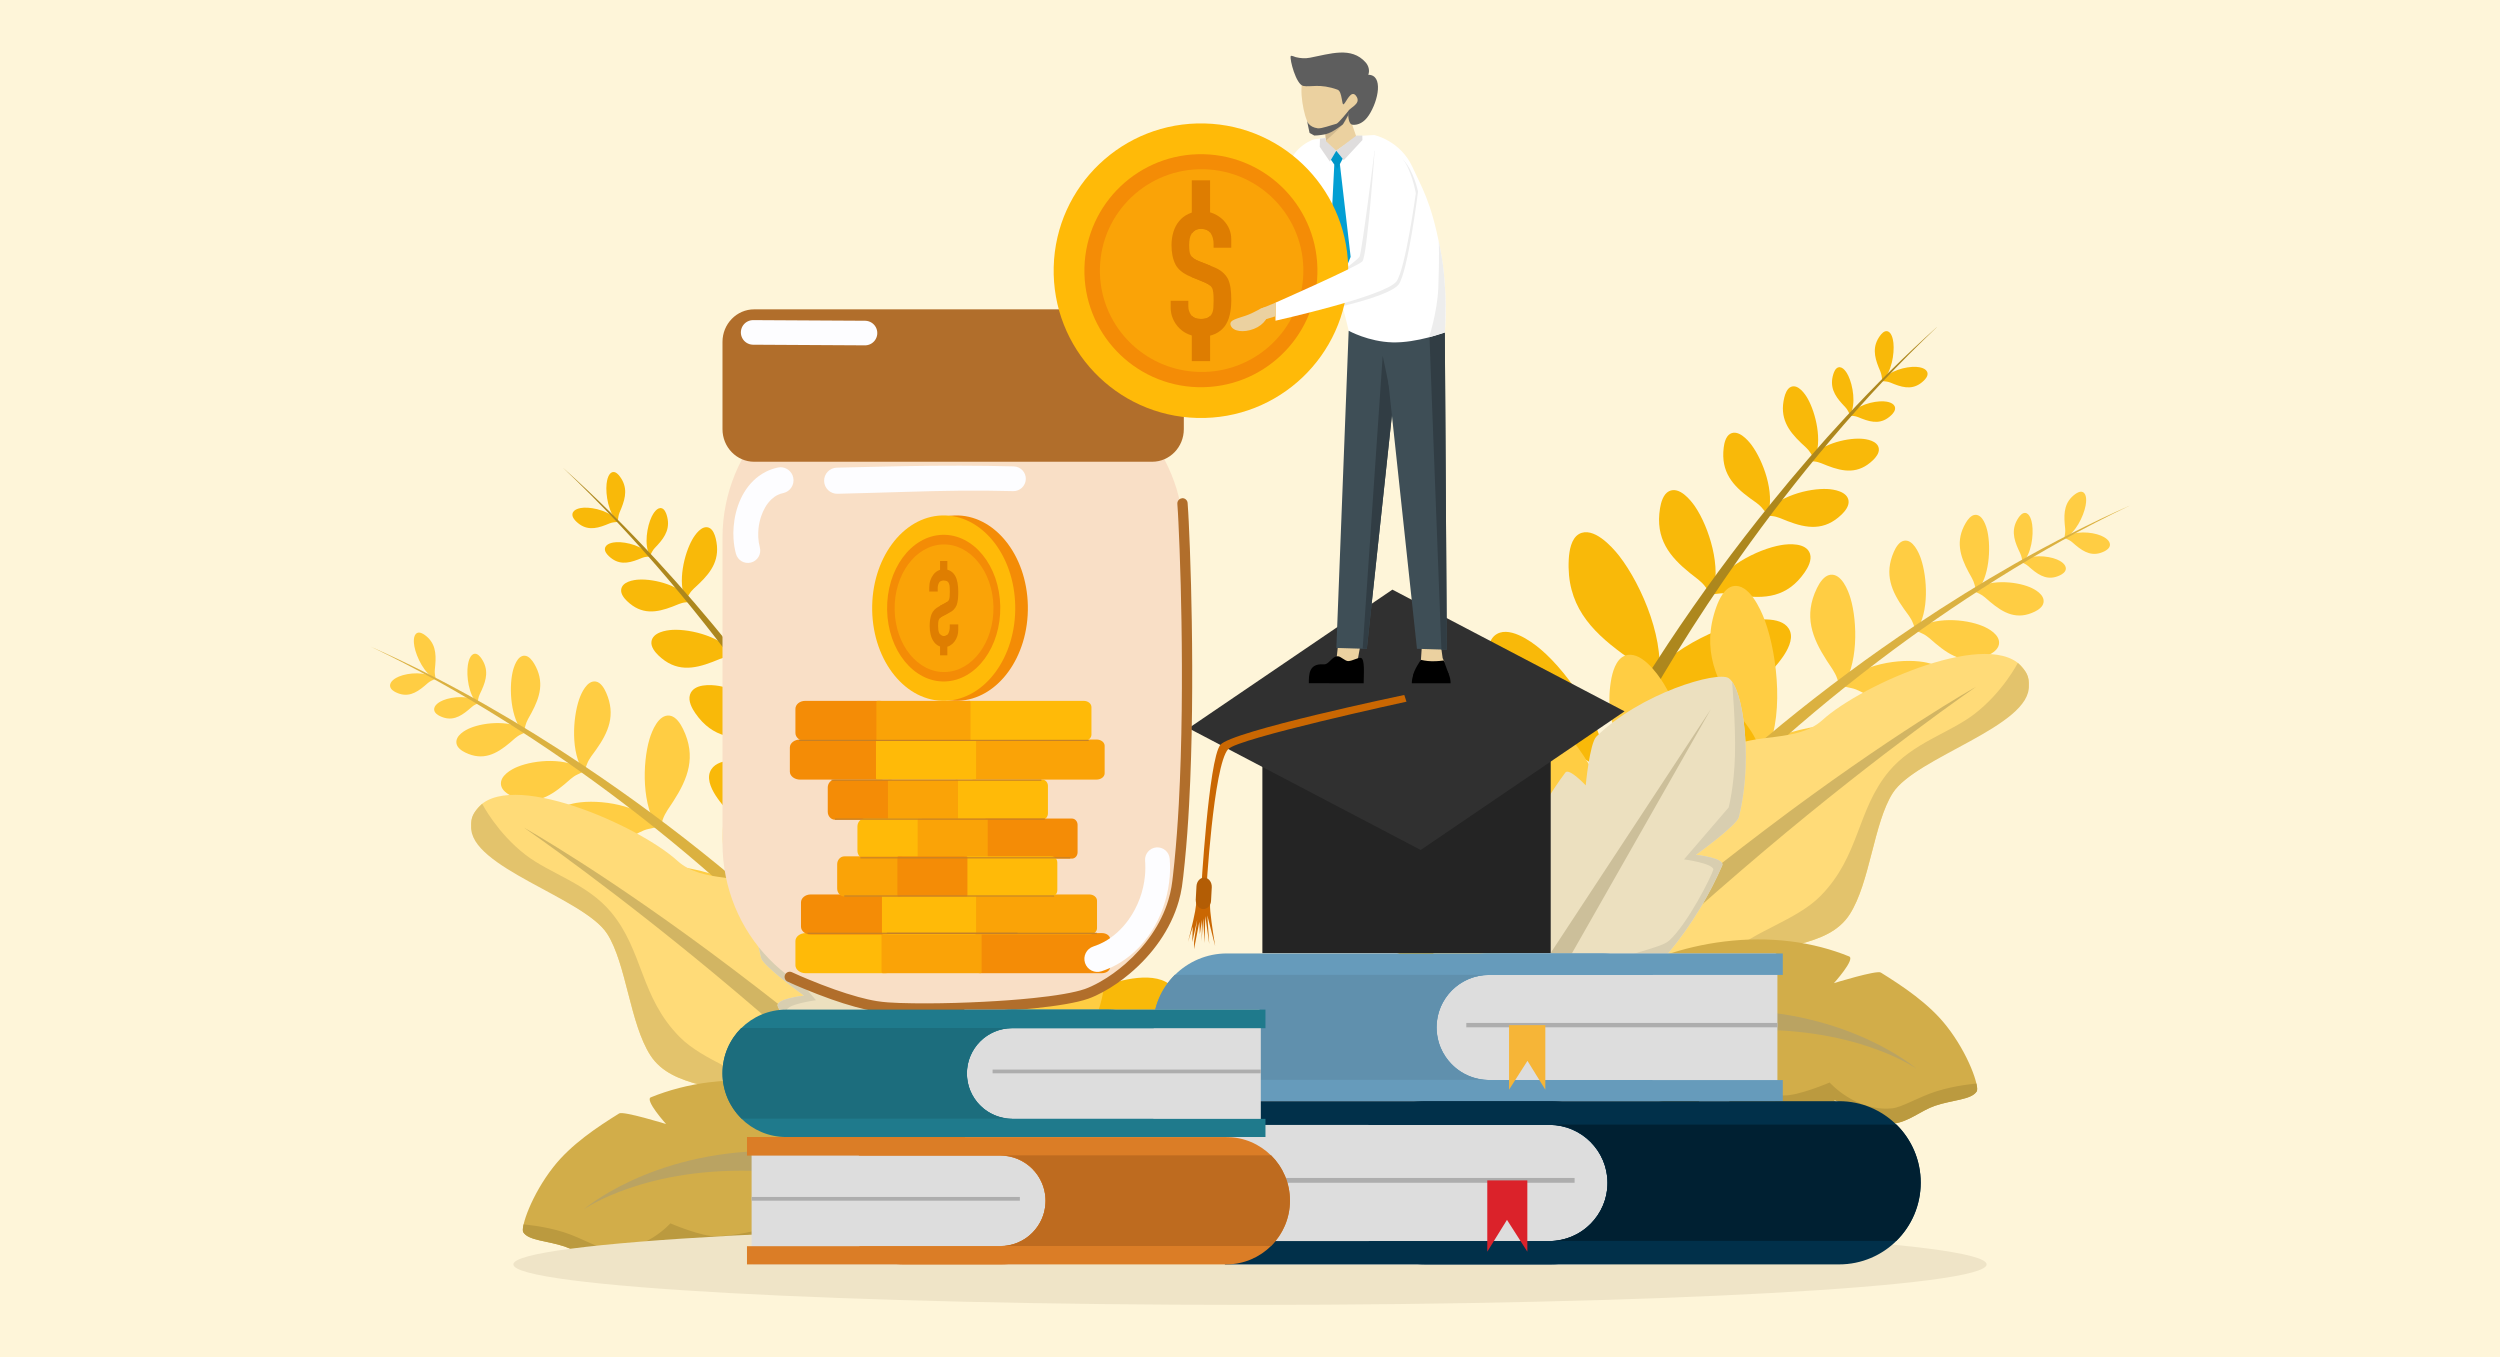 <svg id="Tips_for_Choosing_the_Right_Bad_Credit_Loan" xmlns="http://www.w3.org/2000/svg" width="10.24in" height="5.56in" viewBox="0 0 737 400"><rect x="-23.84" y="-11.4" width="784.68" height="422.81" style="fill:#fef5d9; stroke-width:0px;"></rect><path d="m554.78,112.19c2.05-2.99,7.13-4.28,10.11-4.12.98.05,3.17.38,3.35,1.9.1.85-.6,1.68-1.11,2.17-2.77,2.67-5.59,2.23-8.66,1.04-.75-.29-1.61-.72-2.41-.79-.29-.03-1.34-.12-1.28-.2h0Z" style="fill:#f9b909; stroke-width:0px;"></path><path d="m554.97,112.09c2.65-2.37,3.55-7.9,3.21-11.08-.11-1.05-.55-3.37-1.97-3.47-.8-.06-1.53.74-1.95,1.32-2.31,3.12-1.73,6.12-.44,9.34.32.79.77,1.68.88,2.54.04.31.19,1.42.26,1.36h0Z" style="fill:#f9b909; stroke-width:0px;"></path><path d="m444.5,288.12c11.44-13.94,38.8-18.76,54.66-17.12,5.24.54,16.86,2.77,17.56,10.2.39,4.16-3.49,7.99-6.28,10.23-15.22,12.17-30.19,9.21-46.39,2.55-3.96-1.63-8.46-3.97-12.74-4.54-1.56-.2-7.1-.96-6.81-1.32h0Z" style="fill:#f9b909; stroke-width:0px;"></path><path d="m444.5,288.12c11.44-13.94,38.8-18.76,54.66-17.12,5.24.54,16.86,2.77,17.56,10.2.39,4.16-3.49,7.99-6.28,10.23-15.22,12.17-30.19,9.21-46.39,2.55-3.96-1.63-8.46-3.97-12.74-4.54-1.56-.2-7.1-.96-6.81-1.32h0Z" style="fill:#f9b909; stroke-width:0px;"></path><path d="m453.13,287.51c-4.56-17.5-27.36-33.5-42.42-38.75-4.98-1.73-16.45-4.65-20.19,1.79-2.09,3.61-.18,8.73,1.43,11.95,8.72,17.5,23.54,21.18,41.01,22.03,4.28.21,9.34,0,13.45,1.3,1.5.48,6.85,2.15,6.73,1.69h0Z" style="fill:#f9b909; stroke-width:0px;"></path><path d="m457.18,260c6.7-13.52,27.92-23.13,41.03-25.18,4.33-.67,14.13-1.35,16.06,4.42,1.08,3.23-1.35,7.1-3.21,9.47-10.07,12.9-22.71,13.71-37.01,11.83-3.5-.46-7.57-1.38-11.12-.92-1.3.17-5.92.74-5.74.38h0Z" style="fill:#f9b909; stroke-width:0px;"></path><path d="m458.98,257.73c-.78-15.08-16.43-32.39-27.64-39.51-3.7-2.35-12.42-6.9-16.48-2.38-2.27,2.53-1.57,7.06-.82,9.97,4.12,15.87,15.39,21.66,29.26,25.66,3.39.98,7.49,1.76,10.57,3.6,1.12.67,5.13,3.04,5.11,2.65h0Z" style="fill:#f9b909; stroke-width:0px;"></path><path d="m470.84,231.15c5.68-11.45,23.66-19.58,34.77-21.31,3.67-.57,11.97-1.14,13.6,3.75.91,2.74-1.15,6.02-2.72,8.03-8.54,10.93-19.24,11.61-31.36,10-2.97-.39-6.41-1.17-9.42-.79-1.1.14-5.01.62-4.86.32h0Z" style="fill:#f9b909; stroke-width:0px;"></path><path d="m473.18,227.88c.91-12.81-10.4-29.27-19.05-36.6-2.86-2.42-9.68-7.3-13.54-3.97-2.16,1.86-2.05,5.76-1.71,8.31,1.81,13.87,10.64,20.1,21.83,25.12,2.74,1.23,6.08,2.38,8.47,4.3.87.7,3.98,3.18,4.01,2.84h0Z" style="fill:#f9b909; stroke-width:0px;"></path><path d="m482.64,205.08c4.87-11.11,21.55-19.73,32-21.94,3.45-.73,11.3-1.7,13.06,2.84.99,2.54-.82,5.75-2.22,7.73-7.6,10.77-17.72,11.96-29.28,11.08-2.83-.22-6.13-.77-8.97-.26-1.04.19-4.72.85-4.6.56h0Z" style="fill:#f9b909; stroke-width:0px;"></path><path d="m488.54,201.8c3.06-11.79-4.52-29.44-11.22-38.03-2.22-2.84-7.67-8.76-11.82-6.43-2.32,1.31-2.89,4.97-3.03,7.42-.74,13.32,6.33,20.92,15.79,27.86,2.31,1.7,5.2,3.44,7.07,5.72.68.83,3.12,3.77,3.21,3.46h0Z" style="fill:#f9b909; stroke-width:0px;"></path><path d="m503.77,175.11c3.36-7.8,14.42-13.33,21.3-14.5,2.27-.39,7.43-.77,8.52,2.56.61,1.87-.62,4.1-1.57,5.47-5.14,7.44-11.79,7.9-19.35,6.79-1.85-.27-4-.8-5.87-.54-.68.09-3.11.42-3.02.22h0Z" style="fill:#f9b909; stroke-width:0px;"></path><path d="m504.72,175.31c2.99-7.96-.97-20.08-4.99-26.03-1.33-1.96-4.67-6.08-7.71-4.55-1.7.85-2.37,3.33-2.64,5-1.49,9.04,2.85,14.32,8.89,19.18,1.48,1.19,3.35,2.42,4.48,4,.41.57,1.89,2.61,1.97,2.4h0Z" style="fill:#f9b909; stroke-width:0px;"></path><path d="m520.08,151.7c3.78-5.52,13.18-7.91,18.68-7.62,1.82.1,5.87.7,6.2,3.5.19,1.57-1.11,3.1-2.04,4.01-5.11,4.93-10.32,4.12-16,1.93-1.39-.54-2.98-1.33-4.46-1.46-.54-.04-2.47-.22-2.37-.36h0Z" style="fill:#f9b909; stroke-width:0px;"></path><path d="m521.16,151.59c2.12-6.43-1.41-15.9-4.79-20.47-1.12-1.51-3.91-4.65-6.28-3.33-1.33.74-1.78,2.73-1.94,4.06-.9,7.23,2.72,11.26,7.69,14.9,1.21.89,2.74,1.8,3.69,3.01.35.44,1.59,2,1.64,1.84h0Z" style="fill:#f9b909; stroke-width:0px;"></path><path d="m532.94,135.66c3.18-4.65,11.09-6.66,15.72-6.41,1.53.08,4.94.59,5.22,2.95.16,1.32-.93,2.61-1.72,3.37-4.3,4.15-8.69,3.47-13.47,1.62-1.17-.45-2.5-1.12-3.76-1.22-.46-.04-2.08-.18-1.99-.3h0Z" style="fill:#f9b909; stroke-width:0px;"></path><path d="m534.92,135.15c2.39-5.15.37-13.49-2-17.7-.78-1.39-2.8-4.34-4.91-3.5-1.18.47-1.75,2.09-2.01,3.19-1.45,5.96,1.17,9.74,4.95,13.35.92.88,2.11,1.82,2.78,2.94.25.41,1.12,1.86,1.19,1.72h0Z" style="fill:#f9b909; stroke-width:0px;"></path><path d="m545.2,122.36c2.05-2.99,7.13-4.28,10.11-4.13.98.05,3.17.38,3.36,1.9.1.85-.6,1.68-1.11,2.17-2.77,2.67-5.59,2.23-8.66,1.04-.75-.29-1.61-.72-2.42-.79-.29-.03-1.34-.12-1.28-.2h0Z" style="fill:#f9b909; stroke-width:0px;"></path><path d="m545.45,122.18c1.74-3.2.79-8.65-.56-11.47-.44-.93-1.62-2.92-3-2.48-.77.25-1.2,1.26-1.42,1.95-1.17,3.76.35,6.32,2.63,8.82.56.61,1.28,1.27,1.66,2.02.14.27.64,1.25.69,1.16h0Z" style="fill:#f9b909; stroke-width:0px;"></path><path d="m570.97,96.36c-9.35,8.36-18.26,17.21-26.78,26.41-7.59,8.19-14.88,16.65-21.9,25.32-10.84,13.37-21.04,27.26-30.55,41.6-3.41,5.13-6.73,10.32-9.95,15.57-2.53,4.13-5,8.3-7.42,12.5-2.68,4.66-5.28,9.36-7.8,14.11-2.38,4.48-4.7,9-6.89,13.58-.92,1.91-1.77,3.85-2.64,5.79-.74,1.65-1.48,3.3-2.21,4.95-.75,1.7-1.51,3.39-2.23,5.09-1.4,3.27-2.74,6.56-4.01,9.88-2.48,6.48-4.7,13.06-6.67,19.72-2.2,7.46-4.07,15.01-5.5,22.66-.63,3.37-1.16,6.75-1.62,10.15-.26,2.03,1.17,3.89,3.2,4.15,2.03.26,3.89-1.17,4.16-3.2.51-4.11,1.14-8.21,1.91-12.28,2.49-13.24,6.27-26.21,10.75-38.92,1.12-3.18,2.28-6.34,3.47-9.49.71-1.87,1.41-3.74,2.17-5.59.65-1.59,1.3-3.18,1.98-4.76.71-1.64,1.45-3.27,2.17-4.9,1.21-2.75,2.44-5.5,3.69-8.23,5.48-11.97,11.58-23.64,18.15-35.05,2.59-4.5,5.24-8.96,7.97-13.37,5.84-9.45,11.99-18.71,18.41-27.77,8.45-11.92,17.39-23.49,26.84-34.64,9.85-11.64,20.25-22.81,31.33-33.28h0Z" style="fill:#ad871d; stroke-width:0px;"></path><path d="m453.71,291.38c14.78-9.61,41.95-5.2,56.42,1.61,4.78,2.25,15.1,8.23,13.63,15.6-.82,4.12-5.58,6.53-8.85,7.75-17.83,6.66-31.1-1.13-44.46-12.88-3.27-2.87-6.84-6.61-10.71-8.57-1.41-.71-6.42-3.27-6.04-3.52h0Z" style="fill:#ffcd43; stroke-width:0px;"></path><path d="m453.71,291.38c14.78-9.61,41.95-5.2,56.42,1.61,4.78,2.25,15.1,8.23,13.63,15.6-.82,4.12-5.58,6.53-8.85,7.75-17.83,6.66-31.1-1.13-44.46-12.88-3.27-2.87-6.84-6.61-10.71-8.57-1.41-.71-6.42-3.27-6.04-3.52h0Z" style="fill:#ffcd43; stroke-width:0px;"></path><path d="m462.03,293.65c.72-18.32-16.2-41.22-28.89-51.24-4.19-3.31-14.17-9.91-19.54-4.95-3,2.77-2.67,8.33-2.08,11.95,3.21,19.69,16.12,28.13,32.34,34.71,3.97,1.61,8.8,3.08,12.3,5.69,1.28.95,5.84,4.32,5.86,3.85h0Z" style="fill:#ffcd43; stroke-width:0px;"></path><path d="m472.36,266.5c10.18-10.77,32.94-12.99,45.88-10.63,4.28.78,13.71,3.37,13.87,9.55.09,3.46-3.31,6.38-5.73,8.04-13.19,9.07-25.33,5.67-38.27-.87-3.17-1.6-6.74-3.82-10.22-4.56-1.27-.27-5.79-1.25-5.52-1.53h0Z" style="fill:#ffcd43; stroke-width:0px;"></path><path d="m478.33,265.31c3.58-14.74-6.21-36.54-14.74-47.08-2.82-3.48-9.74-10.73-14.85-7.73-2.86,1.68-3.51,6.26-3.63,9.31-.66,16.6,8.3,25.89,20.23,34.31,2.92,2.06,6.55,4.17,8.93,6.96.87,1.02,3.97,4.62,4.06,4.23h0Z" style="fill:#ffcd43; stroke-width:0px;"></path><path d="m494.85,245.37c8.63-9.12,27.91-10.99,38.87-8.98,3.62.66,11.61,2.86,11.75,8.1.08,2.93-2.81,5.4-4.86,6.81-11.18,7.68-21.46,4.79-32.42-.76-2.68-1.36-5.71-3.24-8.66-3.87-1.08-.23-4.9-1.06-4.68-1.3h0Z" style="fill:#ffcd43; stroke-width:0px;"></path><path d="m498,243c4.52-12-1.43-31.55-7.47-41.45-2-3.27-7.04-10.21-11.63-8.28-2.57,1.08-3.58,4.86-4,7.42-2.27,13.92,4.27,22.82,13.38,31.34,2.23,2.08,5.05,4.29,6.75,6.93.62.96,2.84,4.37,2.96,4.05h0Z" style="fill:#ffcd43; stroke-width:0px;"></path><path d="m513.44,224.22c7.77-9.07,25.96-11.83,36.44-10.5,3.46.44,11.14,2.1,11.5,7.04.2,2.76-2.42,5.25-4.3,6.69-10.25,7.83-20.13,5.64-30.77.97-2.6-1.14-5.55-2.77-8.38-3.21-1.03-.16-4.69-.75-4.49-.99h0Z" style="fill:#ffcd43; stroke-width:0px;"></path><path d="m519.95,223.03c6.26-10.31,4.17-29.77.31-40.24-1.28-3.46-4.72-10.95-9.3-10.08-2.56.49-4.15,3.82-4.98,6.13-4.52,12.55-.03,22.19,6.9,31.98,1.7,2.4,3.92,5.03,5.03,7.83.41,1.02,1.87,4.65,2.03,4.38h0Z" style="fill:#ffcd43; stroke-width:0px;"></path><path d="m542.9,201.98c5.4-6.38,17.41-8.04,24.22-6.89,2.25.38,7.22,1.72,7.29,5.28.04,1.99-1.76,3.73-3.04,4.73-6.98,5.45-13.37,3.69-20.19.13-1.67-.87-3.54-2.09-5.38-2.46-.67-.13-3.05-.62-2.91-.79h0Z" style="fill:#ffcd43; stroke-width:0px;"></path><path d="m542.78,202.93c5.09-6.66,4.84-19.61,2.75-26.65-.69-2.33-2.66-7.38-5.97-6.92-1.85.26-3.19,2.42-3.92,3.93-4,8.19-1.41,14.69,2.89,21.37,1.05,1.63,2.46,3.44,3.08,5.32.22.69,1.03,3.13,1.17,2.96h0Z" style="fill:#ffcd43; stroke-width:0px;"></path><path d="m564.66,185.61c5.14-4.05,14.69-3.25,19.79-1.15,1.69.69,5.33,2.61,4.84,5.41-.27,1.57-1.93,2.61-3.07,3.17-6.23,3.04-10.91.54-15.64-3.44-1.16-.97-2.42-2.26-3.79-2.87-.5-.22-2.26-1.02-2.13-1.13h0Z" style="fill:#ffcd43; stroke-width:0px;"></path><path d="m564.94,185.85c3.84-5.47,3.22-15.74,1.34-21.25-.62-1.82-2.36-5.76-4.97-5.28-1.46.27-2.46,2.04-3,3.26-2.92,6.65-.66,11.71,2.98,16.85.89,1.26,2.07,2.64,2.62,4.11.2.54.92,2.45,1.02,2.3h0Z" style="fill:#ffcd43; stroke-width:0px;"></path><path d="m581.7,173.97c4.33-3.41,12.36-2.73,16.66-.97,1.42.58,4.48,2.2,4.07,4.56-.23,1.32-1.62,2.2-2.59,2.67-5.24,2.56-9.18.46-13.16-2.89-.97-.82-2.04-1.9-3.19-2.42-.42-.19-1.91-.86-1.79-.95h0Z" style="fill:#ffcd43; stroke-width:0px;"></path><path d="m582.74,174.33c3.73-4.16,4.21-12.83,3.18-17.66-.34-1.6-1.4-5.09-3.62-4.98-1.24.06-2.24,1.43-2.81,2.4-3.07,5.25-1.68,9.75.84,14.46.62,1.15,1.47,2.44,1.78,3.74.11.47.53,2.15.63,2.05h0Z" style="fill:#ffcd43; stroke-width:0px;"></path><path d="m595.66,165.46c2.78-2.19,7.95-1.76,10.71-.62.91.37,2.88,1.41,2.62,2.93-.15.85-1.05,1.42-1.66,1.72-3.37,1.65-5.9.29-8.46-1.86-.63-.53-1.31-1.22-2.05-1.56-.27-.12-1.23-.55-1.15-.61h0Z" style="fill:#ffcd43; stroke-width:0px;"></path><path d="m596.32,165.69c2.56-2.5,3.22-8.05,2.76-11.2-.15-1.04-.69-3.34-2.12-3.37-.8-.02-1.5.82-1.9,1.41-2.18,3.23-1.48,6.19-.05,9.34.35.77.84,1.64.99,2.49.05.31.25,1.41.32,1.34h0Z" style="fill:#ffcd43; stroke-width:0px;"></path><path d="m608.66,158.44c2.79-2.19,7.95-1.76,10.71-.62.91.38,2.88,1.41,2.62,2.93-.15.85-1.05,1.42-1.66,1.72-3.37,1.65-5.9.29-8.46-1.86-.63-.53-1.31-1.22-2.05-1.55-.27-.12-1.23-.55-1.15-.61h0Z" style="fill:#ffcd43; stroke-width:0px;"></path><path d="m608.64,158.54c3.18-1.4,5.6-6.42,6.2-9.58.2-1.05.45-3.42-.86-3.99-.73-.32-1.65.21-2.22.62-3.07,2.24-3.38,5.31-3.08,8.82.07.86.25,1.87.11,2.73-.05.31-.23,1.43-.14,1.39h0Z" style="fill:#ffcd43; stroke-width:0px;"></path><path d="m627.83,148.98c-11.61,5.13-22.91,10.92-33.95,17.19-9.91,5.64-19.61,11.67-29.09,18.01-13.58,9.08-26.72,18.81-39.36,29.15-8.17,6.68-16.13,13.61-23.83,20.82-1.73,1.62-3.45,3.24-5.16,4.89-2.57,2.48-5.11,4.99-7.62,7.53-2.24,2.26-4.47,4.55-6.65,6.88-1.02,1.09-2.04,2.19-3.04,3.3-1.15,1.29-2.28,2.59-3.41,3.89-1.17,1.34-2.34,2.68-3.49,4.03-2.3,2.67-4.58,5.36-6.8,8.1-1.13,1.4-2.24,2.82-3.34,4.24-3.54,4.57-6.91,9.28-10.13,14.09-3.58,5.36-6.98,10.84-10.1,16.48-1.88,3.4-3.68,6.85-5.36,10.35-.73,1.53-1.45,3.06-2.14,4.61-.83,1.85,0,4.03,1.86,4.85,1.85.83,4.03,0,4.85-1.86,1.32-3.01,2.71-5.99,4.18-8.93,1.6-3.2,3.3-6.36,5.06-9.47,3.42-6.02,7.09-11.89,11-17.61,1.97-2.88,3.97-5.73,6.03-8.54,2.06-2.82,4.15-5.62,6.28-8.38,1.2-1.56,2.41-3.11,3.64-4.64.95-1.18,1.91-2.35,2.89-3.51,1.1-1.3,2.22-2.58,3.33-3.87,1.74-2.01,3.47-4.02,5.22-6.01,8.89-10.09,18.34-19.68,28.19-28.83,11.69-10.86,23.94-21.11,36.64-30.77,11.37-8.64,23.12-16.79,35.22-24.38,12.61-7.91,25.62-15.2,39.07-21.6h0Z" style="fill:#dbb140; stroke-width:0px;"></path><path d="m453.81,304.15c-29.33-34.21,24.21-39.58,32.39-48.99,9.31-10.71,9.02-26.83,22.63-34.51,8.63-4.88,20.97-1.69,28.44-8.48,11.58-10.53,50.25-27.55,59.27-15.09,10.07,13.9-31.12,24.93-38.55,36.61-5.63,8.84-6.68,26.4-12.7,35.77-6.6,10.27-22.26,8.16-31.15,14.76-19.79,14.69-29.23,56.2-60.33,19.93h0Z" style="fill:#ffdb78; stroke-width:0px;"></path><path d="m437.21,312.06s46.27-39.62,83.44-67.75c37.17-28.14,61.89-41.93,61.89-41.93,0,0-27.52,18.86-62.45,48.37-34.93,29.51-77.28,69.67-77.28,69.67,0,0-4.64,4.45-7.59-.52-2.94-4.97,1.99-7.83,1.99-7.83h0Z" style="fill:#d2b563; stroke-width:0px;"></path><path d="m594.86,195.34s-4.43,8.64-12.82,15.08c-7.32,5.62-18.14,8.44-25.19,16.9-9.53,11.46-8.54,25-20.23,36.79-7.06,7.12-19.83,10.41-26,16.58-10.62,10.61-18.93,19.46-23.39,22.91-18.15,14.05-26.18,7.98-26.18,7.98,25.47,22.19,34.91-13.87,53.08-27.35,8.89-6.6,24.56-4.49,31.15-14.76,6.01-9.37,7.07-26.93,12.7-35.77,6.71-10.55,40.9-19.69,40.11-31.76,0-.82.08-2.2-.73-3.63-.81-1.43-2.5-2.96-2.5-2.96h0Z" style="fill:#e3c36c; stroke-width:0px;"></path><path d="m455.47,236.65c1.9-3.18,3.91-6.18,6-8.99,1.09-1.46,6,3.78,6,3.78,0,0,1.17-12.42,3.14-14.37,12.97-12.84,35.77-19.43,39.01-17.23,4.45,3.02,7.13,24.65,3,40.97-.62,2.43-12.63,11.1-12.63,11.1,0,0,8.7.9,7.7,3.2-1.79,4.1-3.91,8.24-6.35,12.33-2.94,4.92-6.15,9.42-9.49,13.42-.96,1.15-15.2,5.41-16.18,6.47-1.36,1.47,10.54-.29,9.15,1.02-12.58,11.86-25.96,16.62-34.6,10.83-7.87-5.28-9.94-18.09-6.65-33.28.66-3.05,6.05,7.94,6.05,7.94,0,0-2.48-19.97-1.96-21.3,2.05-5.26,4.67-10.61,7.82-15.89h0Z" style="fill:#ece0bf; stroke-width:0px;"></path><path d="m433.31,317.11l71.06-108.14-64.18,112.77s-2.15,3.59-5.59,1.28c-3.44-2.31-1.3-5.9-1.3-5.9h0Z" style="fill:#ccbf9a; stroke-width:0px;"></path><path d="m510.61,200.88s1.11,12.44.86,21.71c-.25,9.27-1.86,15.36-1.86,15.36l-13.16,15.31s8.46,1.14,8.65,2.98c-.56,2.05-7.65,16.17-13.11,21.03-2.56,2.28-14.07,3.98-21.98,8.46-4.58,2.59,10.24,7.45,1.94,9.81-8.19,2.33-19.6,4.82-19.6,4.82,7.33,3.69,20.3-.55,32.45-12.01,1.38-1.31-10.51.45-9.15-1.02.98-1.06,15.22-5.32,16.18-6.47,3.35-4,6.55-8.5,9.5-13.42,2.45-4.09,4.57-8.22,6.35-12.33,1-2.3-7.7-3.2-7.7-3.2,0,0,12.02-8.66,12.63-11.1,3.81-15.06,1.83-34.64-2-39.94h0Z" style="fill:#d8ceb0; stroke-width:0px;"></path><path d="m527.7,277.41c6.36.78,12.19,2.34,17.42,4.46,1.92.78-4.48,7.88-4.48,7.88,0,0,12.6-3.9,13.82-3.13,6.52,4.06,14.17,9.12,19.4,15.79,6.45,8.21,9.74,17.88,8.86,19.25-1.59,2.48-7.08,2.46-12.25,4.21-4.26,1.45-7.92,4.86-12.35,5.26-1.95.18-17.5-7.02-17.5-7.02,0,0,5.54,7.19,2.43,7-8.16-.51-17.4-1.64-27.16-2.83-2.22-.27-14.5-10.11-14.5-10.11,0,0,.82,8.4-2.54,7.92-22.76-3.25-38.7-7.65-37.03-20.28,1.02-7.7,9.46-15.66,21.51-21.28,1.4-.65-.75,9.01-.75,9.01,0,0,7.07-11.63,8.08-11.98,11.07-3.84,24.13-5.72,37.01-4.15h0Z" style="fill:#d2ad49; stroke-width:0px;"></path><path d="m436.52,315.46s38.42-17.98,73.6-17.78c35.18.2,54.86,17.29,54.86,17.29,0,0-18.38-13.04-52.93-11.3-34.54,1.74-72.99,19.58-72.99,19.58,0,0-4.51,1.31-6.09-1.93-1.66-3.4,3.54-5.85,3.54-5.85h0Z" style="fill:#baa362; stroke-width:0px;"></path><path d="m582.65,319.35s-6.05.46-11.81,2.29c-5.26,1.67-10.12,4.72-13.03,5.01-10.76,1.06-18.43-7.61-18.43-7.61,0,0-9.42,4.03-13.64,3.81-20.44-1.07-26.01-10.21-26.01-10.21,0,0-1.95,9.91-14.94,5.71-14.05-4.55-15.28-6.45-15.28-6.45l-5.98,1.68c2.01,5.38,14.87,9.6,35.34,12.52,3.36.48,2.54-7.92,2.54-7.92,0,0,12.28,9.84,14.5,10.12,9.76,1.19,19,2.32,27.16,2.83,3.11.2-2.43-7-2.43-7,0,0,15.55,7.19,17.5,7.02,4.43-.4,8.09-3.81,12.35-5.26,5.16-1.75,10.65-1.73,12.25-4.21.21-.33.18-1.15-.08-2.31h0Z" style="fill:#bb9a3f; stroke-width:0px;"></path><path d="m182.22,153.71c-2.05-2.99-7.13-4.28-10.11-4.13-.98.05-3.17.38-3.36,1.9-.1.85.6,1.68,1.11,2.17,2.77,2.67,5.59,2.23,8.66,1.04.75-.29,1.61-.72,2.41-.79.29-.03,1.34-.12,1.28-.2h0Z" style="fill:#f9b909; stroke-width:0px;"></path><path d="m182.03,153.62c-2.65-2.37-3.55-7.9-3.21-11.08.11-1.05.55-3.37,1.97-3.47.8-.06,1.53.74,1.95,1.32,2.31,3.12,1.73,6.12.44,9.34-.32.79-.77,1.68-.88,2.53-.04.31-.19,1.42-.26,1.36h0Z" style="fill:#f9b909; stroke-width:0px;"></path><path d="m292.5,329.64c-11.44-13.94-38.8-18.76-54.66-17.12-5.24.54-16.86,2.77-17.56,10.2-.39,4.16,3.49,7.99,6.28,10.23,15.22,12.17,30.19,9.21,46.39,2.55,3.96-1.63,8.46-3.97,12.74-4.54,1.56-.2,7.1-.96,6.81-1.32h0Z" style="fill:#f9b909; stroke-width:0px;"></path><path d="m292.5,329.64c-11.44-13.94-38.8-18.76-54.66-17.12-5.24.54-16.86,2.77-17.56,10.2-.39,4.16,3.49,7.99,6.28,10.23,15.22,12.17,30.19,9.21,46.39,2.55,3.96-1.63,8.46-3.97,12.74-4.54,1.56-.2,7.1-.96,6.81-1.32h0Z" style="fill:#f9b909; stroke-width:0px;"></path><path d="m283.87,329.04c4.56-17.5,27.36-33.5,42.42-38.75,4.98-1.74,16.45-4.66,20.19,1.79,2.09,3.61.18,8.73-1.43,11.95-8.72,17.5-23.54,21.18-41.01,22.03-4.28.21-9.34,0-13.45,1.3-1.5.48-6.85,2.15-6.73,1.69h0Z" style="fill:#f9b909; stroke-width:0px;"></path><path d="m279.82,301.53c-6.7-13.52-27.92-23.13-41.03-25.18-4.33-.68-14.13-1.36-16.06,4.42-1.08,3.23,1.35,7.1,3.21,9.47,10.07,12.9,22.71,13.71,37.01,11.83,3.5-.46,7.57-1.38,11.12-.92,1.3.17,5.92.73,5.74.38h0Z" style="fill:#f9b909; stroke-width:0px;"></path><path d="m278.02,299.25c.78-15.08,16.43-32.39,27.64-39.51,3.7-2.35,12.42-6.9,16.48-2.37,2.27,2.53,1.57,7.06.82,9.97-4.12,15.87-15.39,21.66-29.26,25.66-3.39.98-7.49,1.76-10.57,3.6-1.12.67-5.13,3.04-5.11,2.65h0Z" style="fill:#f9b909; stroke-width:0px;"></path><path d="m266.16,272.68c-5.68-11.45-23.66-19.58-34.77-21.31-3.67-.57-11.97-1.14-13.6,3.75-.91,2.74,1.15,6.02,2.72,8.02,8.54,10.93,19.24,11.61,31.36,10,2.97-.39,6.41-1.17,9.42-.79,1.1.14,5.01.62,4.86.32h0Z" style="fill:#f9b909; stroke-width:0px;"></path><path d="m263.82,269.41c-.91-12.8,10.4-29.27,19.05-36.6,2.86-2.42,9.68-7.3,13.54-3.97,2.16,1.86,2.05,5.76,1.71,8.31-1.81,13.87-10.64,20.1-21.83,25.12-2.74,1.23-6.08,2.38-8.47,4.3-.87.7-3.98,3.18-4.01,2.84h0Z" style="fill:#f9b909; stroke-width:0px;"></path><path d="m254.36,246.61c-4.87-11.11-21.55-19.73-32-21.94-3.45-.73-11.3-1.7-13.06,2.84-.99,2.54.82,5.75,2.22,7.73,7.6,10.77,17.72,11.96,29.28,11.08,2.83-.22,6.13-.77,8.97-.26,1.04.19,4.72.85,4.6.55h0Z" style="fill:#f9b909; stroke-width:0px;"></path><path d="m248.46,243.33c-3.06-11.78,4.52-29.44,11.22-38.03,2.22-2.84,7.67-8.76,11.82-6.43,2.32,1.31,2.89,4.97,3.03,7.42.74,13.32-6.33,20.92-15.79,27.86-2.31,1.7-5.2,3.44-7.07,5.72-.68.83-3.12,3.77-3.21,3.46h0Z" style="fill:#f9b909; stroke-width:0px;"></path><path d="m233.23,216.63c-3.36-7.8-14.42-13.33-21.3-14.5-2.27-.39-7.43-.77-8.52,2.57-.61,1.87.62,4.1,1.57,5.47,5.14,7.44,11.79,7.89,19.35,6.79,1.85-.27,4-.8,5.87-.54.68.09,3.11.42,3.02.21h0Z" style="fill:#f9b909; stroke-width:0px;"></path><path d="m232.28,216.84c-2.99-7.96.97-20.08,4.99-26.03,1.33-1.96,4.67-6.08,7.71-4.55,1.7.85,2.37,3.33,2.64,5,1.49,9.04-2.85,14.32-8.89,19.18-1.48,1.19-3.35,2.42-4.48,4-.41.57-1.89,2.61-1.97,2.4h0Z" style="fill:#f9b909; stroke-width:0px;"></path><path d="m216.92,193.22c-3.78-5.52-13.18-7.91-18.68-7.62-1.82.1-5.86.7-6.2,3.5-.19,1.57,1.11,3.1,2.04,4.01,5.11,4.93,10.32,4.12,16,1.93,1.39-.54,2.98-1.33,4.46-1.45.54-.05,2.47-.22,2.37-.36h0Z" style="fill:#f9b909; stroke-width:0px;"></path><path d="m215.84,193.12c-2.12-6.43,1.41-15.9,4.79-20.47,1.12-1.51,3.91-4.65,6.28-3.33,1.33.74,1.78,2.73,1.94,4.06.9,7.23-2.72,11.26-7.69,14.9-1.21.89-2.74,1.8-3.69,3.01-.35.44-1.59,2-1.64,1.83h0Z" style="fill:#f9b909; stroke-width:0px;"></path><path d="m204.06,177.19c-3.18-4.65-11.09-6.66-15.72-6.41-1.53.08-4.94.59-5.22,2.95-.16,1.32.93,2.61,1.72,3.37,4.3,4.15,8.69,3.46,13.47,1.62,1.17-.45,2.5-1.12,3.75-1.22.46-.04,2.08-.18,1.99-.3h0Z" style="fill:#f9b909; stroke-width:0px;"></path><path d="m202.08,176.68c-2.39-5.15-.37-13.49,2-17.7.78-1.39,2.8-4.34,4.91-3.5,1.18.47,1.75,2.09,2.01,3.19,1.45,5.96-1.17,9.74-4.95,13.35-.92.88-2.11,1.82-2.78,2.94-.25.41-1.12,1.86-1.19,1.72h0Z" style="fill:#f9b909; stroke-width:0px;"></path><path d="m191.8,163.88c-2.05-2.99-7.13-4.28-10.11-4.13-.98.05-3.17.38-3.36,1.9-.1.85.6,1.68,1.11,2.17,2.77,2.67,5.59,2.23,8.66,1.04.75-.29,1.61-.72,2.41-.79.29-.02,1.34-.12,1.28-.2h0Z" style="fill:#f9b909; stroke-width:0px;"></path><path d="m191.55,163.71c-1.74-3.2-.79-8.65.56-11.47.45-.93,1.62-2.92,3-2.48.77.25,1.2,1.26,1.42,1.95,1.17,3.76-.35,6.32-2.62,8.82-.56.61-1.28,1.27-1.66,2.02-.14.27-.64,1.25-.69,1.16h0Z" style="fill:#f9b909; stroke-width:0px;"></path><path d="m166.03,137.88c11.08,10.47,21.48,21.65,31.33,33.28,9.48,11.2,18.46,22.82,26.94,34.8,9.39,13.25,18.18,26.92,26.27,40.99,6.59,11.46,12.72,23.19,18.22,35.21,1.22,2.68,2.42,5.37,3.61,8.06.72,1.63,1.47,3.26,2.17,4.9.68,1.58,1.33,3.17,1.98,4.76.75,1.85,1.46,3.72,2.17,5.59,1.19,3.15,2.35,6.31,3.47,9.49,4.47,12.7,8.25,25.67,10.75,38.92.77,4.07,1.4,8.17,1.91,12.28.26,2.03,2.12,3.46,4.16,3.2,2.03-.26,3.46-2.12,3.2-4.15-.46-3.4-.99-6.78-1.62-10.15-1.43-7.64-3.29-15.2-5.5-22.66-1.97-6.66-4.19-13.24-6.67-19.72-1.27-3.32-2.61-6.61-4.01-9.88-.73-1.7-1.49-3.4-2.23-5.09-.73-1.65-1.47-3.3-2.21-4.95-.72-1.6-1.43-3.21-2.17-4.8-.77-1.65-1.57-3.29-2.38-4.93-1.61-3.24-3.28-6.45-4.97-9.64-2.55-4.8-5.18-9.56-7.89-14.27-5.49-9.54-11.3-18.9-17.39-28.07-9.25-13.94-19.16-27.44-29.66-40.47-7.02-8.71-14.31-17.2-21.89-25.43-8.77-9.51-17.94-18.65-27.59-27.28h0Z" style="fill:#ad871d; stroke-width:0px;"></path><path d="m283.29,332.91c-14.78-9.61-41.95-5.2-56.42,1.61-4.78,2.25-15.1,8.23-13.63,15.6.82,4.12,5.58,6.53,8.85,7.75,17.83,6.66,31.1-1.13,44.46-12.88,3.27-2.87,6.84-6.61,10.71-8.57,1.41-.71,6.42-3.27,6.04-3.52h0Z" style="fill:#ffcd43; stroke-width:0px;"></path><path d="m283.29,332.91c-14.78-9.61-41.95-5.2-56.42,1.61-4.78,2.25-15.1,8.23-13.63,15.6.82,4.12,5.58,6.53,8.85,7.75,17.83,6.66,31.1-1.13,44.46-12.88,3.27-2.87,6.84-6.61,10.71-8.57,1.41-.71,6.42-3.27,6.04-3.52h0Z" style="fill:#ffcd43; stroke-width:0px;"></path><path d="m274.97,335.18c-.72-18.32,16.2-41.22,28.89-51.24,4.19-3.31,14.17-9.91,19.54-4.95,3,2.77,2.67,8.33,2.08,11.95-3.21,19.69-16.12,28.13-32.34,34.71-3.97,1.61-8.8,3.08-12.3,5.69-1.28.95-5.84,4.33-5.86,3.85h0Z" style="fill:#ffcd43; stroke-width:0px;"></path><path d="m264.64,308.03c-10.18-10.77-32.94-12.99-45.88-10.62-4.28.78-13.71,3.37-13.87,9.55-.09,3.46,3.31,6.38,5.73,8.04,13.19,9.07,25.33,5.67,38.27-.87,3.17-1.6,6.74-3.82,10.22-4.56,1.27-.27,5.79-1.25,5.52-1.53h0Z" style="fill:#ffcd43; stroke-width:0px;"></path><path d="m258.67,306.83c-3.58-14.74,6.21-36.54,14.74-47.08,2.82-3.48,9.74-10.73,14.85-7.73,2.86,1.68,3.51,6.26,3.63,9.31.66,16.6-8.3,25.89-20.23,34.31-2.92,2.06-6.55,4.17-8.93,6.96-.87,1.02-3.97,4.62-4.06,4.23h0Z" style="fill:#ffcd43; stroke-width:0px;"></path><path d="m242.15,286.89c-8.63-9.12-27.91-10.99-38.87-8.98-3.62.66-11.61,2.86-11.75,8.09-.07,2.93,2.81,5.4,4.86,6.81,11.18,7.68,21.46,4.79,32.42-.76,2.68-1.36,5.71-3.24,8.66-3.87,1.08-.23,4.9-1.06,4.68-1.3h0Z" style="fill:#ffcd43; stroke-width:0px;"></path><path d="m239,284.53c-4.52-12,1.43-31.55,7.47-41.45,2-3.27,7.04-10.21,11.63-8.28,2.57,1.08,3.58,4.86,4,7.42,2.27,13.92-4.27,22.82-13.38,31.34-2.23,2.08-5.05,4.29-6.75,6.93-.62.96-2.84,4.37-2.96,4.05h0Z" style="fill:#ffcd43; stroke-width:0px;"></path><path d="m223.56,265.75c-7.77-9.07-25.96-11.84-36.44-10.5-3.46.44-11.14,2.1-11.5,7.04-.2,2.77,2.42,5.25,4.3,6.69,10.25,7.83,20.13,5.64,30.77.97,2.6-1.14,5.55-2.77,8.38-3.21,1.03-.16,4.69-.75,4.49-.99h0Z" style="fill:#ffcd43; stroke-width:0px;"></path><path d="m217.05,264.55c-6.26-10.31-4.17-29.77-.31-40.24,1.28-3.46,4.72-10.95,9.3-10.08,2.56.49,4.15,3.82,4.98,6.13,4.52,12.55.03,22.19-6.9,31.98-1.7,2.4-3.92,5.03-5.03,7.83-.41,1.02-1.87,4.65-2.03,4.38h0Z" style="fill:#ffcd43; stroke-width:0px;"></path><path d="m194.1,243.5c-5.4-6.38-17.41-8.04-24.22-6.89-2.25.38-7.22,1.72-7.29,5.28-.04,1.99,1.76,3.73,3.04,4.73,6.98,5.45,13.37,3.69,20.19.13,1.67-.87,3.54-2.09,5.38-2.46.67-.13,3.05-.62,2.91-.79h0Z" style="fill:#ffcd43; stroke-width:0px;"></path><path d="m194.22,244.45c-5.1-6.66-4.84-19.61-2.75-26.65.69-2.33,2.66-7.38,5.97-6.92,1.85.26,3.19,2.42,3.92,3.93,4,8.19,1.41,14.69-2.89,21.37-1.05,1.63-2.46,3.44-3.08,5.32-.22.69-1.03,3.13-1.17,2.96h0Z" style="fill:#ffcd43; stroke-width:0px;"></path><path d="m172.34,227.13c-5.14-4.05-14.69-3.25-19.79-1.15-1.69.69-5.33,2.61-4.84,5.41.27,1.57,1.93,2.61,3.07,3.17,6.23,3.04,10.91.54,15.64-3.44,1.16-.97,2.42-2.26,3.79-2.87.5-.22,2.26-1.02,2.13-1.13h0Z" style="fill:#ffcd43; stroke-width:0px;"></path><path d="m172.06,227.37c-3.84-5.47-3.22-15.74-1.34-21.25.62-1.82,2.35-5.76,4.97-5.28,1.46.27,2.46,2.04,3,3.26,2.92,6.65.66,11.71-2.98,16.85-.89,1.26-2.07,2.64-2.62,4.11-.2.54-.92,2.45-1.02,2.3h0Z" style="fill:#ffcd43; stroke-width:0px;"></path><path d="m155.3,215.5c-4.33-3.41-12.36-2.73-16.66-.97-1.42.58-4.48,2.2-4.07,4.56.23,1.32,1.62,2.2,2.59,2.67,5.24,2.56,9.18.46,13.16-2.89.97-.82,2.04-1.9,3.19-2.42.42-.19,1.91-.86,1.79-.95h0Z" style="fill:#ffcd43; stroke-width:0px;"></path><path d="m154.26,215.86c-3.73-4.16-4.21-12.83-3.18-17.66.34-1.6,1.4-5.09,3.62-4.98,1.24.06,2.24,1.43,2.81,2.4,3.07,5.25,1.69,9.75-.84,14.46-.62,1.15-1.47,2.44-1.78,3.74-.11.47-.53,2.15-.63,2.05h0Z" style="fill:#ffcd43; stroke-width:0px;"></path><path d="m141.34,206.98c-2.78-2.19-7.95-1.76-10.71-.62-.91.37-2.88,1.41-2.62,2.93.15.85,1.04,1.42,1.66,1.72,3.37,1.65,5.9.29,8.46-1.86.63-.53,1.31-1.22,2.05-1.55.27-.12,1.23-.55,1.15-.61h0Z" style="fill:#ffcd43; stroke-width:0px;"></path><path d="m140.68,207.21c-2.56-2.5-3.22-8.05-2.76-11.2.15-1.04.69-3.34,2.12-3.37.8-.02,1.5.82,1.9,1.41,2.18,3.23,1.48,6.19.05,9.34-.35.77-.84,1.64-.99,2.49-.05.31-.25,1.41-.32,1.34h0Z" style="fill:#ffcd43; stroke-width:0px;"></path><path d="m128.34,199.97c-2.78-2.19-7.95-1.76-10.71-.62-.91.37-2.88,1.41-2.62,2.93.15.85,1.04,1.41,1.66,1.72,3.37,1.65,5.9.29,8.46-1.86.63-.53,1.31-1.22,2.05-1.55.27-.12,1.23-.55,1.15-.61h0Z" style="fill:#ffcd43; stroke-width:0px;"></path><path d="m128.36,200.07c-3.18-1.4-5.6-6.42-6.2-9.58-.2-1.05-.45-3.42.86-3.99.73-.32,1.65.21,2.22.62,3.07,2.24,3.38,5.31,3.08,8.82-.07.86-.24,1.87-.11,2.73.05.31.23,1.43.14,1.39h0Z" style="fill:#ffcd43; stroke-width:0px;"></path><path d="m109.17,190.5c13.45,6.39,26.46,13.69,39.07,21.6,12.15,7.62,23.94,15.81,35.36,24.49,12.65,9.62,24.86,19.84,36.5,30.66,9.85,9.15,19.3,18.74,28.19,28.83,1.75,1.99,3.49,4,5.22,6.01,1.11,1.29,2.23,2.57,3.33,3.87.98,1.16,1.93,2.33,2.89,3.51,1.28,1.57,2.52,3.17,3.75,4.78,2.09,2.72,4.14,5.48,6.17,8.25,2.06,2.81,4.06,5.66,6.03,8.54,3.91,5.72,7.58,11.59,11,17.61,1.77,3.11,3.46,6.27,5.06,9.47,1.47,2.94,2.86,5.92,4.18,8.93.83,1.85,3,2.69,4.85,1.86,1.85-.83,2.69-3,1.86-4.85-.7-1.54-1.41-3.08-2.14-4.61-1.68-3.5-3.48-6.95-5.36-10.35-3.12-5.64-6.52-11.12-10.1-16.48-3.22-4.81-6.59-9.51-10.13-14.09-1.1-1.42-2.21-2.84-3.34-4.24-2.22-2.74-4.5-5.42-6.8-8.1-1.16-1.35-2.33-2.7-3.49-4.04-1.13-1.3-2.26-2.6-3.41-3.89-1-1.12-2.02-2.21-3.04-3.3-2.17-2.33-4.41-4.61-6.65-6.87-2.51-2.54-5.05-5.05-7.62-7.53-1.71-1.64-3.43-3.27-5.16-4.89-7.7-7.21-15.66-14.14-23.83-20.82-12.65-10.34-25.78-20.07-39.36-29.15-9.53-6.37-19.27-12.42-29.23-18.09-10.98-6.24-22.24-12.01-33.8-17.11h0Z" style="fill:#dbb140; stroke-width:0px;"></path><path d="m283.19,345.68c29.33-34.21-24.21-39.58-32.39-48.99-9.31-10.7-9.02-26.83-22.63-34.51-8.63-4.88-20.97-1.69-28.44-8.48-11.58-10.53-50.25-27.55-59.27-15.09-10.07,13.9,31.12,24.93,38.55,36.61,5.63,8.84,6.68,26.4,12.7,35.77,6.59,10.27,22.26,8.16,31.15,14.76,19.79,14.69,29.23,56.2,60.33,19.93h0Z" style="fill:#ffdb78; stroke-width:0px;"></path><path d="m299.79,353.58s-46.27-39.62-83.44-67.75c-37.17-28.14-61.89-41.93-61.89-41.93,0,0,27.51,18.86,62.45,48.37,34.93,29.51,77.28,69.67,77.28,69.67,0,0,4.64,4.45,7.59-.52,2.94-4.97-1.99-7.83-1.99-7.83h0Z" style="fill:#d2b563; stroke-width:0px;"></path><path d="m142.14,236.86s4.43,8.64,12.82,15.08c7.31,5.62,18.14,8.44,25.19,16.9,9.53,11.45,8.54,24.99,20.23,36.79,7.06,7.12,19.83,10.41,26,16.58,10.62,10.61,18.93,19.46,23.39,22.91,18.15,14.05,26.18,7.98,26.18,7.98-25.47,22.19-34.91-13.87-53.08-27.35-8.89-6.6-24.56-4.49-31.15-14.76-6.01-9.37-7.07-26.93-12.7-35.77-6.71-10.55-40.9-19.69-40.11-31.76-.01-.82-.08-2.2.73-3.63.81-1.43,2.5-2.96,2.5-2.96h0Z" style="fill:#e3c36c; stroke-width:0px;"></path><path d="m281.53,278.17c-1.9-3.18-3.91-6.18-6-8.99-1.09-1.46-6,3.78-6,3.78,0,0-1.17-12.42-3.14-14.37-12.97-12.84-35.77-19.43-39.01-17.23-4.45,3.02-7.13,24.65-3,40.97.62,2.43,12.63,11.1,12.63,11.1,0,0-8.7.9-7.7,3.2,1.79,4.1,3.91,8.24,6.35,12.33,2.94,4.92,6.15,9.42,9.49,13.42.96,1.15,15.2,5.4,16.18,6.47,1.36,1.47-10.54-.29-9.15,1.02,12.58,11.86,25.96,16.62,34.6,10.82,7.87-5.28,9.94-18.09,6.65-33.28-.66-3.05-6.05,7.94-6.05,7.94,0,0,2.48-19.97,1.96-21.3-2.05-5.26-4.67-10.61-7.82-15.89h0Z" style="fill:#ece0bf; stroke-width:0px;"></path><path d="m303.7,358.63l-71.06-108.14,64.18,112.77s2.15,3.59,5.59,1.28c3.44-2.31,1.3-5.9,1.3-5.9h0Z" style="fill:#ccbf9a; stroke-width:0px;"></path><path d="m226.39,242.4s-1.11,12.44-.86,21.71c.25,9.27,1.86,15.36,1.86,15.36l13.16,15.31s-8.46,1.14-8.65,2.98c.56,2.05,7.65,16.17,13.11,21.03,2.56,2.28,14.07,3.98,21.98,8.46,4.58,2.59-10.24,7.45-1.94,9.81,8.19,2.33,19.6,4.82,19.6,4.82-7.33,3.69-20.3-.55-32.45-12.01-1.38-1.31,10.51.45,9.15-1.02-.98-1.06-15.22-5.32-16.18-6.47-3.35-4-6.55-8.5-9.5-13.42-2.45-4.09-4.57-8.22-6.35-12.33-1-2.3,7.7-3.2,7.7-3.2,0,0-12.02-8.66-12.63-11.09-3.81-15.07-1.83-34.64,2-39.94h0Z" style="fill:#d8ceb0; stroke-width:0px;"></path><path d="m209.3,318.94c-6.36.78-12.19,2.34-17.42,4.46-1.92.78,4.48,7.88,4.48,7.88,0,0-12.6-3.89-13.82-3.13-6.52,4.06-14.17,9.12-19.4,15.79-6.45,8.21-9.74,17.88-8.86,19.25,1.59,2.48,7.08,2.46,12.25,4.21,4.26,1.45,7.92,4.86,12.35,5.26,1.95.18,17.5-7.02,17.5-7.02,0,0-5.54,7.19-2.43,7,8.16-.51,17.4-1.64,27.16-2.83,2.22-.27,14.5-10.11,14.5-10.11,0,0-.82,8.4,2.54,7.92,22.76-3.25,38.7-7.65,37.03-20.28-1.02-7.7-9.46-15.66-21.51-21.27-1.4-.65.75,9.01.75,9.01,0,0-7.07-11.63-8.08-11.98-11.07-3.84-24.13-5.72-37.01-4.15h0Z" style="fill:#d2ad49; stroke-width:0px;"></path><path d="m300.48,356.98s-38.42-17.99-73.6-17.78c-35.18.2-54.86,17.29-54.86,17.29,0,0,18.38-13.04,52.92-11.3,34.54,1.74,72.99,19.58,72.99,19.58,0,0,4.51,1.31,6.09-1.93,1.66-3.39-3.54-5.85-3.54-5.85h0Z" style="fill:#baa362; stroke-width:0px;"></path><path d="m154.35,360.87s6.05.46,11.81,2.29c5.26,1.67,10.12,4.72,13.03,5.01,10.76,1.06,18.43-7.61,18.43-7.61,0,0,9.42,4.03,13.64,3.81,20.44-1.07,26.01-10.21,26.01-10.21,0,0,1.95,9.91,14.94,5.71,14.05-4.55,15.28-6.45,15.28-6.45l5.98,1.68c-2.01,5.38-14.87,9.6-35.34,12.52-3.36.48-2.54-7.92-2.54-7.92,0,0-12.28,9.84-14.5,10.12-9.76,1.19-19,2.32-27.16,2.83-3.11.2,2.43-7,2.43-7,0,0-15.55,7.2-17.5,7.02-4.43-.4-8.09-3.81-12.35-5.26-5.16-1.75-10.66-1.73-12.25-4.21-.21-.33-.18-1.16.08-2.32h0Z" style="fill:#bb9a3f; stroke-width:0px;"></path><path d="m151.34,372.66c0-6.59,97.23-11.93,217.16-11.93s217.16,5.34,217.16,11.93-97.23,11.94-217.16,11.94-217.16-5.34-217.16-11.94h0Z" style="fill:#efe4c7; stroke-width:0px;"></path><polygon points="372.15 212.11 457.15 212.11 457.15 280.92 372.15 280.92 372.15 212.11 372.15 212.11" style="fill:#242424; stroke-width:0px;"></polygon><polygon points="410.48 173.74 478.92 209.62 418.82 250.49 350.38 214.6 410.48 173.74 410.48 173.74" style="fill:#303030; stroke-width:0px;"></polygon><path d="m352.52,265.05s.37.41-.2,3.54c-.57,3.13-2.09,8.98-2.09,8.98l1.4-4.47-.16,4.53,1.48-6.59-.93,6.38-.03,2.34,1.58-8.09.14,3.69.63-4.27s-.06,6.29-.11,6.53c-.05.24.5-6.98.5-6.98l.36,7.27.24-7.92,1.15,8.21-.56-8.43,2.31,9.06s-1.13-6.82-1.42-10.18c-.3-3.36.23-3.26.23-3.26l-4.51-.34h0Z" style="fill:#ca6702; stroke-width:0px;"></path><path d="m414.63,206.77l-.65-1.98s-51.1,10.69-54.24,14.72c-3.46,4.45-5.69,43.5-5.69,43.5l1.51.27s2.12-37.78,6.52-42.54c2.95-3.2,52.55-13.97,52.55-13.97h0Z" style="fill:#ca6702; stroke-width:0px;"></path><path d="m355.12,258.65c1.24.09,2.19,1.37,2.11,2.86l-.21,3.88c-.08,1.49-1.15,2.62-2.4,2.52-1.24-.09-2.19-1.37-2.11-2.86l.21-3.88c.08-1.49,1.15-2.62,2.4-2.52h0Z" style="fill:#b35d05; stroke-width:0px;"></path><path d="m259.99,110.19h42c25.96,0,47,21.62,47,48.3v89.99c0,26.68-21.04,48.3-47,48.3h-42c-25.96,0-47-21.62-47-48.3v-89.99c0-26.68,21.04-48.3,47-48.3h0Z" style="fill:#f9dfc6; stroke-width:0px;"></path><path d="m307.24,229.74h-25.08c-.93,0-1.69.83-1.69,1.85v8.12c0,1.02.76,1.85,1.69,1.85h25.08c.93,0,1.69-.83,1.69-1.85v-8.12c0-1.02-.76-1.85-1.69-1.85h0Z" style="fill:#ffba08; stroke-width:0px;"></path><path d="m262.53,229.74h-16.38c-1.18,0-2.13,1.05-2.13,2.35v7.13c0,1.3.96,2.35,2.13,2.35h16.38c1.18,0,2.13-1.05,2.13-2.35v-7.13c0-1.3-.96-2.35-2.13-2.35h0Z" style="fill:#f48c06; stroke-width:0px;"></path><path d="m282.17,229.74h-20.15c-.14,0-.25.17-.25.37v11.07c0,.21.11.37.25.37h20.15c.14,0,.25-.17.25-.37v-11.07c0-.21-.11-.37-.25-.37h0Z" style="fill:#faa307; stroke-width:0px;"></path><path d="m315.99,241.22h-25.08c-.93,0-1.68.83-1.68,1.85v8.12c0,1.02.75,1.85,1.68,1.85h25.08c.93,0,1.68-.83,1.68-1.85v-8.12c0-1.02-.75-1.85-1.68-1.85h0Z" style="fill:#f48c06; stroke-width:0px;"></path><path d="m271.28,241.22h-16.38c-1.18,0-2.13,1.05-2.13,2.35v7.13c0,1.29.95,2.35,2.13,2.35h16.38c1.18,0,2.13-1.05,2.13-2.35v-7.13c0-1.29-.96-2.35-2.13-2.35h0Z" style="fill:#ffba08; stroke-width:0px;"></path><path d="m290.92,241.22h-20.15c-.14,0-.25.17-.25.37v11.07c0,.21.11.38.25.38h20.15c.14,0,.25-.17.25-.38v-11.07c0-.21-.11-.37-.25-.37h0Z" style="fill:#faa307; stroke-width:0px;"></path><path d="m324.88,274.99h-35.86c-1.33,0-2.41.83-2.41,1.85v8.12c0,1.02,1.08,1.85,2.41,1.85h35.86c1.33,0,2.41-.83,2.41-1.85v-8.12c0-1.02-1.08-1.85-2.41-1.85h0Z" style="fill:#f48c06; stroke-width:0px;"></path><path d="m260.96,274.99h-23.42c-1.68,0-3.05,1.05-3.05,2.35v7.13c0,1.29,1.37,2.35,3.05,2.35h23.42c1.68,0,3.05-1.05,3.05-2.35v-7.13c0-1.29-1.37-2.35-3.05-2.35h0Z" style="fill:#ffba08; stroke-width:0px;"></path><path d="m289.04,274.99h-28.81c-.2,0-.35.17-.35.37v11.07c0,.21.16.38.35.38h28.81c.2,0,.35-.17.35-.38v-11.07c0-.21-.16-.37-.35-.37h0Z" style="fill:#faa307; stroke-width:0px;"></path><path d="m323.24,217.92h-35.86c-1.33,0-2.41.83-2.41,1.85v8.12c0,1.02,1.08,1.85,2.41,1.85h35.86c1.33,0,2.41-.83,2.41-1.85v-8.12c0-1.02-1.08-1.85-2.41-1.85h0Z" style="fill:#faa307; stroke-width:0px;"></path><path d="m259.32,217.92h-23.42c-1.68,0-3.05,1.05-3.05,2.35v7.13c0,1.29,1.37,2.35,3.05,2.35h23.42c1.68,0,3.05-1.05,3.05-2.35v-7.13c0-1.3-1.37-2.35-3.05-2.35h0Z" style="fill:#f48c06; stroke-width:0px;"></path><path d="m287.4,217.92h-28.81c-.2,0-.35.17-.35.38v11.07c0,.21.16.37.35.37h28.81c.2,0,.35-.17.35-.37v-11.07c0-.21-.16-.38-.35-.38h0Z" style="fill:#ffba08; stroke-width:0px;"></path><path d="m321.13,263.6h-33.72c-1.25,0-2.27.83-2.27,1.85v8.12c0,1.02,1.01,1.85,2.27,1.85h33.72c1.25,0,2.27-.83,2.27-1.85v-8.12c0-1.02-1.01-1.85-2.27-1.85h0Z" style="fill:#faa307; stroke-width:0px;"></path><path d="m261.02,263.6h-22.02c-1.58,0-2.87,1.05-2.87,2.35v7.13c0,1.3,1.28,2.35,2.87,2.35h22.02c1.58,0,2.87-1.05,2.87-2.35v-7.13c0-1.3-1.28-2.35-2.87-2.35h0Z" style="fill:#f48c06; stroke-width:0px;"></path><path d="m287.42,263.6h-27.09c-.18,0-.33.17-.33.37v11.07c0,.21.15.37.33.37h27.09c.18,0,.33-.17.33-.37v-11.07c0-.21-.15-.37-.33-.37h0Z" style="fill:#ffba08; stroke-width:0px;"></path><path d="m319.49,206.53h-33.72c-1.25,0-2.27.83-2.27,1.85v8.12c0,1.02,1.01,1.85,2.27,1.85h33.72c1.25,0,2.27-.83,2.27-1.85v-8.12c0-1.02-1.01-1.85-2.27-1.85h0Z" style="fill:#ffba08; stroke-width:0px;"></path><path d="m259.38,206.53h-22.02c-1.58,0-2.87,1.05-2.87,2.35v7.13c0,1.3,1.28,2.35,2.87,2.35h22.02c1.58,0,2.87-1.05,2.87-2.35v-7.13c0-1.3-1.28-2.35-2.87-2.35h0Z" style="fill:#f48c06; stroke-width:0px;"></path><path d="m285.78,206.53h-27.09c-.18,0-.33.17-.33.37v11.07c0,.21.15.37.33.37h27.09c.18,0,.33-.17.33-.37v-11.07c0-.21-.15-.37-.33-.37h0Z" style="fill:#faa307; stroke-width:0px;"></path><path d="m310.01,252.37h-25.08c-.93,0-1.69.83-1.69,1.85v8.12c0,1.02.76,1.85,1.69,1.85h25.08c.93,0,1.69-.83,1.69-1.85v-8.12c0-1.02-.76-1.85-1.69-1.85h0Z" style="fill:#ffba08; stroke-width:0px;"></path><path d="m265.31,252.37h-16.38c-1.18,0-2.13,1.05-2.13,2.35v7.13c0,1.3.95,2.35,2.13,2.35h16.38c1.18,0,2.13-1.05,2.13-2.35v-7.13c0-1.3-.96-2.35-2.13-2.35h0Z" style="fill:#faa307; stroke-width:0px;"></path><path d="m284.95,252.37h-20.15c-.14,0-.25.17-.25.37v11.07c0,.21.11.37.25.37h20.15c.14,0,.25-.17.25-.37v-11.07c0-.21-.11-.37-.25-.37h0Z" style="fill:#f48c06; stroke-width:0px;"></path><polygon points="308.03 241.22 246.15 241.22 246.15 241.56 308.03 241.56 308.03 241.22 308.03 241.22" style="fill:#c38029; stroke-width:0px;"></polygon><polygon points="315.51 252.64 253.63 252.64 253.63 252.97 315.51 252.97 315.51 252.64 315.51 252.64" style="fill:#c38029; stroke-width:0px;"></polygon><polygon points="310.78 263.89 248.89 263.89 248.89 264.23 310.78 264.23 310.78 263.89 310.78 263.89" style="fill:#c38029; stroke-width:0px;"></polygon><polygon points="323.32 274.88 261.43 274.88 261.43 275.22 323.32 275.22 323.32 274.88 323.32 274.88" style="fill:#c38029; stroke-width:0px;"></polygon><polygon points="299.97 274.88 238.08 274.88 238.08 275.22 299.97 275.22 299.97 274.88 299.97 274.88" style="fill:#c38029; stroke-width:0px;"></polygon><polygon points="320.95 218.01 235.59 218.01 235.59 218.35 320.95 218.35 320.95 218.01 320.95 218.01" style="fill:#c38029; stroke-width:0px;"></polygon><polygon points="307.01 229.74 245.13 229.74 245.13 230.07 307.01 230.07 307.01 229.74 307.01 229.74" style="fill:#c38029; stroke-width:0px;"></polygon><path d="m260.84,179.88c.29,15.09,9.97,27.01,21.62,26.63,11.64-.38,20.85-12.92,20.55-28.01-.29-15.09-9.97-27.01-21.61-26.63-11.65.38-20.85,12.92-20.56,28.01h0Z" style="fill:#f48c06; stroke-width:0px;"></path><path d="m257.12,179.88c.29,15.09,9.97,27.01,21.61,26.63,11.65-.38,20.85-12.92,20.56-28.01-.29-15.09-9.97-27.01-21.62-26.63-11.64.38-20.85,12.92-20.55,28.01h0Z" style="fill:#ffba08; stroke-width:0px;"></path><path d="m261.52,179.74c.23,11.94,7.89,21.37,17.1,21.07,9.21-.3,16.49-10.22,16.26-22.16-.23-11.94-7.89-21.37-17.1-21.07-9.21.3-16.49,10.22-16.26,22.16h0Z" style="fill:#f48c06; stroke-width:0px;"></path><path d="m263.74,179.7c.2,10.38,6.89,18.59,14.93,18.33,8.04-.26,14.4-8.89,14.2-19.28-.2-10.38-6.89-18.59-14.93-18.33-8.04.26-14.4,8.89-14.2,19.28h0Z" style="fill:#faa307; stroke-width:0px;"></path><path d="m282.48,183.98h-2.49v.73c0,.74-.13,1.38-.4,1.91-.27.54-.72.81-1.36.81-.34,0-.62-.08-.83-.25-.21-.17-.38-.38-.51-.63-.13-.27-.22-.59-.27-.93-.05-.35-.07-.71-.07-1.09,0-.44.01-.81.04-1.11.03-.3.09-.56.18-.79.1-.23.24-.43.43-.6.19-.17.44-.34.77-.51l1.91-.98c.55-.27,1-.6,1.34-.97.34-.37.61-.8.81-1.28.18-.51.3-1.08.37-1.73.07-.64.1-1.38.1-2.2,0-.95-.07-1.83-.22-2.64-.15-.81-.38-1.5-.71-2.07-.34-.59-.79-1.06-1.34-1.39-.55-.34-1.23-.51-2.03-.51-.6,0-1.16.14-1.69.41-.52.27-.97.65-1.34,1.14-.37.49-.67,1.05-.89,1.69-.22.64-.33,1.35-.33,2.11v1.2h2.49v-1.01c0-.59.13-1.12.4-1.6.27-.47.72-.71,1.36-.71.42,0,.75.08.99.24.24.16.42.38.55.68.13.3.21.65.23,1.06.03.41.04.87.04,1.38,0,.59-.02,1.08-.05,1.46-.03.38-.1.69-.2.92-.11.23-.26.42-.45.57-.19.15-.44.31-.75.48l-1.78.95c-1.07.57-1.79,1.32-2.16,2.26-.37.94-.55,2.12-.55,3.53,0,.84.09,1.65.27,2.41.18.76.45,1.41.81,1.96.34.55.78.99,1.31,1.31.53.33,1.16.49,1.89.49.62,0,1.19-.15,1.7-.44.51-.3.96-.69,1.33-1.17.75-1.01,1.12-2.17,1.12-3.48v-1.58h0Z" style="fill:#df7e01; stroke-width:0px;"></path><path d="m277.13,193.11v-6.2c.08.1.17.19.27.27.21.17.49.25.83.25.44,0,.79-.13,1.05-.39v6.07h-2.15Z" style="fill:#df7e01; stroke-width:0px;"></path><path d="m277.13,182.08v-3.59l1.42-.75c.15-.08.29-.16.41-.24.11-.07.21-.14.29-.2,0,0,.02-.01.03-.02v3.55l-1.32.68c-.33.17-.58.34-.77.51-.02.02-.04.04-.06.07h0Z" style="fill:#df7e01; stroke-width:0px;"></path><path d="m277.13,171.32v-6.03h2.15v6.01s-.07-.06-.11-.09c-.24-.16-.57-.24-.99-.24s-.79.12-1.05.35h0Z" style="fill:#df7e01; stroke-width:0px;"></path><path d="m348.49,146.81c-.84.06-1.47.8-1.41,1.64.14,1.81.23,3.62.32,5.44.13,2.64.24,5.29.34,7.93.27,7.1.45,14.2.56,21.3.14,8.75.17,17.51.07,26.26-.11,9.24-.37,18.49-.87,27.72-.31,5.64-.72,11.28-1.28,16.91-.13,1.32-.27,2.63-.42,3.94-.13,1.16-.26,2.31-.46,3.46-.22,1.28-.52,2.55-.89,3.79-2.21,7.36-6.93,13.82-12.68,18.84-2.29,2-4.76,3.79-7.4,5.29-.86.49-1.74.94-2.64,1.36-.63.29-1.28.56-1.93.79-.87.3-1.76.54-2.66.75-1.18.28-2.37.51-3.57.72-2.98.52-5.98.88-8.99,1.2-4.91.51-9.84.85-14.77,1.1-5.48.28-10.98.44-16.47.46-2.76,0-5.51-.02-8.27-.12-2.19-.08-4.39-.19-6.55-.54-1.87-.3-3.71-.74-5.54-1.24-2.31-.63-4.6-1.37-6.87-2.17-2.66-.94-5.29-1.96-7.89-3.04-1.59-.66-3.18-1.34-4.75-2.07-.77-.36-1.68-.03-2.03.74-.36.77-.02,1.68.74,2.03,1.6.75,3.23,1.44,4.87,2.12,2.65,1.1,5.33,2.14,8.04,3.1,2.33.82,4.69,1.58,7.08,2.23,1.93.53,3.88.99,5.85,1.3,2.29.37,4.61.49,6.92.58,2.79.11,5.59.13,8.39.12,5.15-.01,10.29-.16,15.43-.41,5.44-.25,10.88-.62,16.3-1.19,3.06-.32,6.12-.7,9.16-1.23,1.21-.21,2.41-.45,3.61-.73,1-.24,1.99-.5,2.96-.84,1.51-.53,2.99-1.24,4.39-2,2.81-1.52,5.45-3.37,7.89-5.43,6.64-5.58,12.05-12.97,14.44-21.37.39-1.37.7-2.77.92-4.18.16-1.03.28-2.07.4-3.1.16-1.38.3-2.76.44-4.15.57-5.67.98-11.37,1.28-17.07.5-9.21.75-18.44.86-27.66.1-8.78.07-17.56-.07-26.34-.11-7.12-.29-14.25-.56-21.37-.1-2.66-.21-5.32-.34-7.97-.09-1.84-.19-3.68-.33-5.52-.06-.84-.8-1.47-1.64-1.41h0Z" style="fill:#b16e2b; stroke-width:0px;"></path><path d="m222.33,91.11h117.32c5.16,0,9.34,4.3,9.34,9.6v25.73c0,5.3-4.18,9.6-9.34,9.6h-117.32c-5.16,0-9.34-4.3-9.34-9.6v-25.73c0-5.3,4.18-9.6,9.34-9.6h0Z" style="fill:#b16e2b; stroke-width:0px;"></path><path d="m230.03,137.67c-.26,0-.51.03-.77.09-1.15.26-2.27.63-3.33,1.15-.78.38-1.52.83-2.21,1.34-4.72,3.46-7,9.34-7.45,15.01-.09,1.16-.1,2.32-.03,3.47.09,1.49.32,2.97.71,4.42.51,1.95,2.5,3.11,4.45,2.6,1.95-.51,3.11-2.5,2.6-4.45-.26-1.01-.42-2.05-.47-3.09-.03-.82,0-1.63.07-2.45.07-.67.18-1.34.33-2.01.12-.54.27-1.08.45-1.61.63-1.88,1.62-3.69,3.07-5.05.55-.51,1.16-.96,1.84-1.28.52-.25,1.06-.42,1.62-.54,2.08-.46,3.39-2.51,2.93-4.59-.4-1.82-2.02-3.05-3.81-3.02h0Z" style="fill:#fdfdff; stroke-width:0px;"></path><path d="m340.93,249.73c-2.01.15-3.51,1.9-3.36,3.91.11,1.46.11,2.93-.03,4.4-.43,4.66-2.12,9.23-4.85,13.03-1.9,2.64-4.33,4.93-7.19,6.5-1.02.56-2.09,1.01-3.19,1.37-2.02.67-3.11,2.85-2.44,4.87.67,2.02,2.85,3.11,4.87,2.43,1.82-.61,3.57-1.4,5.22-2.39,8.89-5.3,14.12-15.46,14.88-25.6.13-1.72.12-3.44-.01-5.16-.15-2.01-1.9-3.51-3.91-3.36h0Z" style="fill:#fdfdff; stroke-width:0px;"></path><path d="m283.19,137.2c-5.57,0-11.14.04-16.71.14-6.59.11-13.18.31-19.76.44-2.13.05-3.82,1.8-3.77,3.93.04,2.13,1.81,3.81,3.93,3.77,6.59-.15,13.18-.36,19.78-.55,5.52-.16,11.04-.32,16.56-.37,5.15-.04,10.29,0,15.44.14,2.01.06,3.69-1.53,3.75-3.54.06-2.01-1.53-3.69-3.54-3.75-5.22-.15-10.45-.2-15.67-.21h0Z" style="fill:#fdfdff; stroke-width:0px;"></path><line x1="222.03" y1="97.91" x2="255" y2="98.1" style="fill:none; stroke:#fdfdff; stroke-linecap:round; stroke-linejoin:round; stroke-width:7.25px;"></line><polygon points="394.57 189.08 393.85 195.53 399.9 196.37 401.44 187.96 394.57 189.08 394.57 189.08" style="fill:#ebd1a0; stroke-width:0px;"></polygon><polygon points="424.85 190.77 425.29 193.91 425.79 195.03 418.84 195.03 418.85 195.02 419.14 190.77 424.85 190.77 424.85 190.77" style="fill:#ebd1a0; stroke-width:0px;"></polygon><path d="m425.6,194.61l1.51,4.12-10.58.54c.24-1.86,2.34-4.81,2.37-4.83,0,0,1.5.38,3.18.42,1.68.04,3.53-.24,3.53-.24h0Z" style="stroke-width:0px;"></path><polygon points="397.59 97.41 393.96 190.93 402.94 191.2 412.62 101.07 397.59 97.41 397.59 97.41" style="fill:#3e4e56; stroke-width:0px;"></polygon><polygon points="407.62 104.78 410.66 119.34 402.94 191.2 401.71 191.16 407.62 104.78 407.62 104.78" style="fill:#313d44; stroke-width:0px;"></polygon><polygon points="425.93 97.91 426.52 191.45 417.72 191.18 408.05 101.07 425.93 97.91 425.93 97.91" style="fill:#3e4e56; stroke-width:0px;"></polygon><polygon points="421.41 99.31 424.92 191.4 426.52 191.45 425.93 97.91 421.41 99.31 421.41 99.31" style="fill:#313d44; stroke-width:0px;"></polygon><path d="m427.64,201.34c0-3.44-2.56-6.23-5.72-6.23s-5.72,2.79-5.72,6.23" style="stroke-width:0px;"></path><path d="m402.01,201.34c0-2.32.45-7.36-.87-7.48-.99-.09-2.31.87-3.66.95-.91.05-2.24-1.43-3.08-1.43-1.86,0-2.54,2.52-4.23,2.39-4.33-.31-4.33,2.99-4.33,5.56" style="stroke-width:0px;"></path><path d="m421.66,100.14s0-.01,0-.02" style="fill:#262f35; stroke-width:0px;"></path><path d="m425.93,97.92s1.19-11.4-1.44-25.06c-2.62-13.67-5.48-17.9-8.08-23.66-3.54-7.84-11.3-9.48-11.3-9.48,0,0-15.7.85-17.62,1.26-1.92.41-7.94,3.99-7.34,9.28.71,6.24,7.03,14.34,10.3,23.43,5.2,14.44,7.13,23.73,7.13,23.73,0,0,5.86,3.26,12.98,3.43,7.12.17,15.36-2.92,15.36-2.92h0Z" style="fill:#fff; stroke-width:0px;"></path><polygon points="382.9 51.74 393.04 81.42 393.84 81.04 382.9 51.74 382.9 51.74" style="fill:#ededed; stroke-width:0px;"></polygon><path d="m378.9,68.99l-1.54-.99-3.51-3.92s-.55.27-.52,1.1c.03.83,1.06,1.41,1.06,1.41,0,0,.51,1.11,1.03,2.75.49,1.54.6,3.44.54,3.62-.1.37,2.68.68,2.68.68l.25-4.64h0Z" style="fill:#ebd1a0; stroke-width:0px;"></path><path d="m372.74,66.29c-.52-.42-2.22-.32-2.78,1.12-.56,1.44-.6,3.15.54,4.64,1.14,1.49,2.8,1.97,3.8.8.4-.47-.6-5.78-1.56-6.55h0Z" style="fill:#ebd1a0; stroke-width:0px;"></path><polygon points="397.39 33.13 399.88 40.31 393.97 44.33 390.99 43.61 390.8 39.49 397.39 33.13 397.39 33.13" style="fill:#ebd1a0; stroke-width:0px;"></polygon><path d="m397.44,33.48s.11,1.14-1.55,3.09c-1.65,1.95-5.01,4.78-5.01,4.78l-.24-2.78,6.8-5.09h0Z" style="fill:#d2ba8f; stroke-width:0px;"></path><path d="m397.52,27.38c-.78-5.25-4.94-8.99-9.28-8.34-4.34.65-5.08,5.8-4.3,11.05.78,5.25,2.52,10.04,6.85,9.39,1.52-.23,3.81-2.38,5.45-4.35.6-.73.99-1.79,1.59-2.54,1.39-1.74,4.22-1.53,3.31-5.19-.26-1.06-3.46,1.14-3.63-.02h0Z" style="fill:#ebd1a0; stroke-width:0px;"></path><path d="m403.37,21.97c.51-1.3.04-2.73-.78-3.65-4.22-4.78-10.53-2.5-16.4-1.39-1.44.27-2.76.19-4.21-.17-.2-.05-1.38-.6-1.48-.3-.34,1,1.58,8.36,3.7,8.79,2.13.43,4.87-.8,10.11,1.11,1.47.54,1.15,4.85,1.85,4.26.73-.62,2.12-4.32,3.56-2.5,2.13,2.7-2.96,3.78-2.31,5.11.1.2-.11,3.36,1.41,3.48,1.52.11,3.28-.63,4.7-2.79,2.9-4.41,4.32-11.93-.14-11.96" style="fill:#5e5e5e; stroke-width:0px;"></path><polygon points="399.86 39.89 401.61 39.88 401.64 41.2 396.13 47.15 393.93 44.34 399.86 39.89 399.86 39.89" style="fill:#dfdddd; stroke-width:0px;"></polygon><path d="m418.04,56.43s-1.18-5.9-4.2-9.22c-3.02-3.32-8.63-2.8-8.63-2.8,0,0-3.76,30.2-4.44,31.21-.65.95-6.19,5.08-6.19,5.08l1.17,9.47s14.17-3.24,16.56-6.38c2.72-3.56,5.72-27.35,5.72-27.35h0Z" style="fill:#ededed; stroke-width:0px;"></path><polygon points="393.35 48.43 391.96 76.14 395.82 81.42 398.17 75.64 395 48.29 393.35 48.43 393.35 48.43" style="fill:#039fd3; stroke-width:0px;"></polygon><polygon points="380.16 50.25 386.27 71.13 378.9 68.99 378.65 73.62 393.04 81.42 391.49 75.91 388.66 66.12 380.16 50.25 380.16 50.25" style="fill:#fff; stroke-width:0px;"></polygon><path d="m424.15,71.11c.12.57.23,1.14.35,1.74.71,3.7,1.18,6.25,1.53,12.52.36,6.27-.1,12.54-.1,12.54l-4.49,1.38s-.06.02-.09.02c-.02,0-.04,0-.06.02,0,0,2.45-7.5,2.72-14.59.37-9.35.13-13.64.13-13.64h0Z" style="fill:#ededed; stroke-width:0px;"></path><polygon points="390.89 41.52 390.82 40.6 389.13 40.77 389.06 43.2 392.04 47.55 393.93 44.34 390.89 41.52 390.89 41.52" style="fill:#dfdddd; stroke-width:0px;"></polygon><polygon points="393.93 44.34 392.36 47 394.24 49.72 395.82 46.72 393.93 44.34 393.93 44.34" style="fill:#0096c8; stroke-width:0px;"></polygon><path d="m310.63,78.63c.6-23.97,20.52-42.92,44.5-42.32,23.97.6,42.92,20.52,42.32,44.5-.6,23.97-20.52,42.92-44.5,42.32-23.97-.6-42.92-20.52-42.32-44.5h0Z" style="fill:#ffba08; stroke-width:0px;"></path><path d="m319.69,78.86c.48-18.97,16.24-33.95,35.2-33.48,18.97.48,33.95,16.24,33.48,35.2-.48,18.97-16.24,33.95-35.2,33.48-18.97-.48-33.95-16.24-33.48-35.2h0Z" style="fill:#f48c06; stroke-width:0px;"></path><path d="m324.26,78.93c.41-16.5,14.17-29.54,30.73-29.12,16.56.42,29.65,14.13,29.23,30.63-.41,16.5-14.18,29.54-30.73,29.12-16.56-.42-29.65-14.13-29.23-30.63h0Z" style="fill:#faa307; stroke-width:0px;"></path><path d="m362.97,72.95h-5.21v-1.17c0-1.19-.28-2.22-.84-3.09-.56-.87-1.51-1.3-2.83-1.3-.71,0-1.29.14-1.74.41-.44.27-.8.61-1.07,1.02-.27.44-.46.94-.56,1.51-.1.56-.15,1.15-.15,1.76,0,.71.03,1.31.08,1.79.05.48.18.9.38,1.28.2.37.5.7.89.97.39.27.93.54,1.61.82l3.98,1.58c1.16.44,2.09.96,2.81,1.56.71.6,1.28,1.29,1.69,2.07.37.82.63,1.74.77,2.78.14,1.04.2,2.22.2,3.55,0,1.53-.15,2.95-.46,4.26-.31,1.31-.8,2.43-1.48,3.35-.71.95-1.65,1.7-2.81,2.25-1.16.54-2.57.82-4.24.82-1.26,0-2.43-.22-3.52-.66-1.09-.44-2.02-1.05-2.81-1.84-.78-.78-1.4-1.69-1.86-2.73-.46-1.04-.69-2.17-.69-3.4v-1.94h5.21v1.63c0,.95.28,1.81.84,2.58.56.77,1.51,1.15,2.83,1.15.88,0,1.57-.13,2.07-.38.49-.25.88-.62,1.15-1.1.27-.48.43-1.05.48-1.71.05-.66.08-1.4.08-2.22,0-.95-.03-1.74-.1-2.35-.07-.61-.2-1.11-.41-1.48-.24-.37-.55-.68-.94-.92-.39-.24-.91-.49-1.56-.77l-3.73-1.53c-2.25-.92-3.75-2.14-4.52-3.65-.77-1.52-1.15-3.41-1.15-5.69,0-1.36.19-2.66.56-3.88.37-1.22.94-2.28,1.68-3.17.71-.88,1.63-1.59,2.73-2.12,1.11-.53,2.43-.79,3.96-.79,1.29,0,2.48.24,3.55.71,1.07.48,2,1.11,2.78,1.89,1.57,1.63,2.35,3.51,2.35,5.62v2.55h0Z" style="fill:#de7d01; stroke-width:0px;"></path><path d="m351.34,92.98v13.39h5.4v-13.31c-.2.2-.42.37-.68.5-.49.26-1.18.38-2.07.38-1.2,0-2.07-.33-2.65-.96h0Z" style="fill:#de7d01; stroke-width:0px;"></path><path d="m351.34,75.58v6.03l3.42,1.4c.65.27,1.17.53,1.56.77.16.1.29.21.43.33v-5.9l-3.21-1.27c-.68-.27-1.22-.54-1.61-.82-.23-.16-.42-.34-.58-.53h0Z" style="fill:#de7d01; stroke-width:0px;"></path><path d="m351.34,53.08v15.66c.26-.37.6-.69,1.01-.95.44-.27,1.02-.41,1.73-.41,1.2,0,2.08.37,2.65,1.09v-15.4h-5.4Z" style="fill:#de7d01; stroke-width:0px;"></path><path d="m417.39,56.87s-1.3-7.33-4.32-10.65c-3.02-3.32-7.76-2.64-7.76-2.64,0,0-2.22,31.81-3.68,33.39-1.39,1.51-25.61,12.17-25.61,12.17v5.32s32.47-7.25,35.65-11.57c2.65-3.61,5.72-26.02,5.72-26.02h0Z" style="fill:#fff; stroke-width:0px;"></path><polygon points="376.02 89.14 371.37 91.06 371.78 94.45 376.02 93.15 376.02 89.14 376.02 89.14" style="fill:#ebd1a0; stroke-width:0px;"></polygon><path d="m373.7,91.25c-.68-1.75-2.59.23-5.68,1.43-3.09,1.2-5.88,1.45-5.2,3.2.68,1.75,3.74,2.19,6.83.99,3.09-1.2,4.73-3.87,4.05-5.62h0Z" style="fill:#ebd1a0; stroke-width:0px;"></path><path d="m397.41,32.73s-2.84,3.53-3.42,3.67c-1.41.35-4.39,1.49-5.52,1.34-2.73-.37-3.17-2.22-3.17-2.22l.76,3.58,1.38.77s1.37.02,3.36-.39c1.99-.41,5.1-2.92,5.1-2.92l1.56-2.72-.04-1.12h0Z" style="fill:#5e5e5e; stroke-width:0px;"></path><path d="m523.3,280.99h-100.43c-.38,0-.68.31-.68.69v42.16c0,.38.31.69.68.69h100.43c.38,0,.68-.31.68-.69v-42.16c0-.38-.31-.69-.68-.69h0Z" style="fill:#ddd; stroke-width:0px;"></path><path d="m525.57,280.99v6.34h-86.59c-8.56,0-15.5,6.94-15.5,15.49s6.94,15.5,15.5,15.5h86.59v6.22h-86.91c-12.03,0-21.77-9.75-21.77-21.77s9.75-21.78,21.77-21.78h86.91Z" style="fill:#669bbb; stroke-width:0px;"></path><path d="m472.05,280.99c5.99,0,11.42,2.42,15.36,6.34h-48.43c-8.56,0-15.5,6.94-15.5,15.49s6.94,15.5,15.5,15.5h48.3c-3.93,3.84-9.3,6.22-15.23,6.22h-110.34c-12.02,0-21.77-9.75-21.77-21.77s9.75-21.78,21.77-21.78h110.34Z" style="fill:#669bbb; stroke-width:0px;"></path><polygon points="523.98 301.48 432.27 301.48 432.27 302.77 523.98 302.77 523.98 301.48 523.98 301.48" style="fill:#adadad; stroke-width:0px;"></polygon><polygon points="455.56 302.12 444.87 302.12 444.87 321.15 450.3 312.65 455.56 321.15 455.56 302.12 455.56 302.12" style="fill:#f6b537; stroke-width:0px;"></polygon><path d="m346.36,287.27c-3.96,3.94-6.42,9.4-6.42,15.43s2.51,11.6,6.55,15.56h92.49c-.27,0-.53,0-.8-.02-.53-.03-1.05-.08-1.56-.16h0c-.26-.04-.51-.09-.76-.14h0c-.25-.05-.5-.11-.75-.17,0,0,0,0,0,0-.25-.06-.49-.13-.73-.21h0c-.24-.08-.48-.16-.72-.24,0,0,0,0,0,0-.24-.09-.47-.18-.7-.28h0c-.46-.2-.91-.41-1.35-.65,0,0,0,0,0,0-.66-.36-1.29-.76-1.88-1.21,0,0,0,0,0,0-.2-.15-.39-.3-.58-.46,0,0,0,0,0,0-.19-.16-.38-.32-.56-.49,0,0,0,0,0,0-.55-.5-1.06-1.04-1.54-1.62-.31-.38-.61-.78-.89-1.19-.28-.41-.54-.84-.78-1.28-.24-.44-.46-.89-.65-1.35-.1-.23-.19-.47-.28-.71-.09-.24-.17-.48-.24-.72-.08-.24-.14-.49-.21-.73-.13-.5-.23-1-.31-1.51-.08-.51-.13-1.03-.16-1.56-.01-.26-.02-.53-.02-.8s0-.53.02-.8c.03-.53.08-1.05.16-1.56.08-.51.18-1.02.31-1.51.19-.74.44-1.46.73-2.16.2-.46.41-.92.65-1.35.24-.44.5-.87.78-1.28.28-.41.58-.81.89-1.19.32-.38.65-.75,1-1.1.17-.18.35-.35.54-.51,0,0,0,0,0,0,.18-.17.37-.33.56-.48,0,0,0,0,0,0,.04-.03.08-.06.12-.1,1.19-.96,2.53-1.75,3.98-2.33.14-.06.28-.11.43-.17,0,0,0,0,0,0,.24-.09.48-.17.72-.24.17-.05.35-.1.53-.15,1.3-.35,2.67-.55,4.08-.55h-92.63Z" style="fill:#6090ad; stroke-width:0px;"></path><path d="m363.59,324.54h110.97c.42,0,.75.34.75.77v46.59c0,.42-.34.77-.75.77h-110.97c-.42,0-.75-.34-.75-.77v-46.59c0-.42.34-.77.75-.77h0Z" style="fill:#ddd; stroke-width:0px;"></path><path d="m361.09,324.54v7.01h95.68c9.46,0,17.12,7.67,17.12,17.12s-7.67,17.12-17.12,17.12h-95.68v6.87h96.04c13.29,0,24.06-10.77,24.06-24.06s-10.77-24.06-24.06-24.06h-96.04Z" style="fill:#01304a; stroke-width:0px;"></path><path d="m420.23,324.54c-6.62,0-12.62,2.68-16.97,7.01h53.52c9.46,0,17.12,7.67,17.12,17.12s-7.67,17.12-17.12,17.12h-53.37c4.34,4.25,10.28,6.87,16.83,6.87h121.93c13.29,0,24.06-10.77,24.06-24.06s-10.77-24.06-24.06-24.06h-121.93Z" style="fill:#01304a; stroke-width:0px;"></path><polygon points="362.84 347.18 464.19 347.18 464.19 348.6 362.84 348.6 362.84 347.18 362.84 347.18" style="fill:#adadad; stroke-width:0px;"></polygon><polygon points="438.45 347.89 450.26 347.89 450.26 368.91 444.26 359.53 438.45 368.91 438.45 347.89 438.45 347.89" style="fill:#db222a; stroke-width:0px;"></polygon><path d="m559.13,331.48c4.38,4.36,7.09,10.39,7.09,17.06s-2.77,12.82-7.23,17.19h-102.21c.3,0,.59,0,.88-.02.58-.03,1.16-.09,1.73-.18h0c.28-.04.56-.09.84-.15h0c.28-.06.55-.12.83-.19,0,0,0,0,0,0,.27-.07.54-.15.81-.23h0c.27-.08.53-.17.79-.27h0c.26-.1.52-.2.78-.31h0c.51-.22,1.01-.46,1.5-.72,0,0,0,0,0,0,.73-.4,1.42-.84,2.08-1.34,0,0,0,0,0,0,.22-.16.43-.33.64-.51,0,0,0,0,0,0,.21-.17.42-.36.62-.54,0,0,0,0,0,0,.61-.55,1.17-1.15,1.7-1.79.35-.42.68-.86.99-1.32.31-.46.59-.93.86-1.41.26-.48.5-.98.72-1.5.11-.26.21-.52.31-.78.1-.26.19-.53.27-.79.08-.27.16-.54.23-.81.14-.55.26-1.11.34-1.67.09-.57.15-1.14.18-1.73.02-.29.02-.59.02-.88s0-.59-.02-.88c-.03-.58-.09-1.16-.18-1.73-.09-.57-.2-1.12-.34-1.67-.21-.82-.48-1.62-.81-2.39-.22-.51-.46-1.01-.72-1.5-.26-.48-.55-.96-.86-1.41-.31-.46-.64-.89-.99-1.32-.35-.42-.72-.83-1.11-1.22-.19-.19-.39-.38-.59-.57,0,0,0,0,0,0-.2-.18-.41-.36-.62-.54,0,0,0,0,0,0-.04-.04-.09-.07-.14-.11-1.32-1.07-2.8-1.94-4.39-2.58-.16-.06-.31-.13-.47-.19,0,0,0,0,0,0-.26-.1-.53-.18-.79-.27-.19-.06-.39-.11-.58-.17-1.44-.39-2.95-.6-4.51-.6h102.36Z" style="fill:#002032; stroke-width:0px;"></path><path d="m222.16,335.11h86.6c.32,0,.59.27.59.6v36.36c0,.33-.26.6-.59.6h-86.6c-.32,0-.59-.27-.59-.6v-36.36c0-.33.26-.6.59-.6h0Z" style="fill:#ddd; stroke-width:0px;"></path><path d="m220.21,335.11v5.47h74.67c7.38,0,13.36,5.98,13.36,13.36s-5.98,13.36-13.36,13.36h-74.67v5.36h74.94c10.37,0,18.77-8.4,18.77-18.77s-8.4-18.78-18.77-18.78h-74.94Z" style="fill:#db7d26; stroke-width:0px;"></path><path d="m266.36,335.11c-5.17,0-9.85,2.09-13.24,5.47h41.76c7.38,0,13.36,5.98,13.36,13.36s-5.98,13.36-13.36,13.36h-41.65c3.39,3.32,8.02,5.36,13.13,5.36h95.14c10.37,0,18.78-8.4,18.78-18.77s-8.41-18.78-18.78-18.78h-95.14Z" style="fill:#db7d26; stroke-width:0px;"></path><polygon points="221.58 352.78 300.66 352.78 300.66 353.88 221.58 353.88 221.58 352.78 221.58 352.78" style="fill:#adadad; stroke-width:0px;"></polygon><path d="m374.75,340.52c3.42,3.4,5.53,8.11,5.53,13.31s-2.16,10.01-5.65,13.41h-79.76c.23,0,.46,0,.69-.02.45-.02.9-.07,1.35-.14h0c.22-.03.44-.07.66-.12,0,0,0,0,0,0,.22-.04.43-.09.65-.15,0,0,0,0,0,0,.21-.06.42-.12.63-.18,0,0,0,0,0,0,.21-.06.41-.14.62-.21h0c.2-.08.41-.16.61-.24,0,0,0,0,0,0,.4-.17.79-.36,1.17-.56,0,0,0,0,0,0,.57-.31,1.11-.66,1.62-1.04h0c.17-.13.34-.26.5-.4h0c.16-.14.33-.28.48-.42,0,0,0,0,0,0,.48-.43.92-.9,1.33-1.39.27-.33.53-.67.77-1.03.24-.36.46-.72.67-1.1.21-.38.39-.77.56-1.17.09-.2.16-.4.24-.61.08-.2.14-.41.21-.62.07-.21.13-.42.18-.63.11-.43.2-.86.27-1.3.07-.44.11-.89.14-1.35.01-.23.02-.46.02-.69,0-.23,0-.46-.02-.69-.02-.46-.07-.9-.14-1.35-.07-.44-.16-.88-.27-1.31-.16-.64-.38-1.26-.63-1.86-.17-.4-.36-.79-.56-1.17-.21-.38-.43-.75-.67-1.1-.24-.36-.5-.7-.77-1.03-.27-.33-.56-.65-.86-.95-.15-.15-.31-.3-.46-.44h0c-.16-.14-.32-.28-.48-.42t0,0s-.07-.06-.11-.08c-1.03-.83-2.18-1.51-3.43-2.01-.12-.05-.24-.1-.37-.14,0,0,0,0,0,0-.2-.07-.41-.14-.62-.21-.15-.05-.3-.09-.45-.13-1.12-.31-2.3-.47-3.52-.47h79.87Z" style="fill:#be6b1f; stroke-width:0px;"></path><path d="m371.1,297.56h-86.6c-.32,0-.59.27-.59.6v36.36c0,.33.26.6.59.6h86.6c.32,0,.59-.27.59-.6v-36.36c0-.33-.26-.6-.59-.6h0Z" style="fill:#ddd; stroke-width:0px;"></path><path d="m373.06,297.56v5.47h-74.66c-7.38,0-13.36,5.98-13.36,13.36s5.98,13.36,13.36,13.36h74.66v5.36h-74.94c-10.37,0-18.78-8.41-18.78-18.78s8.41-18.78,18.78-18.78h74.94Z" style="fill:#1f7a8c; stroke-width:0px;"></path><path d="m326.91,297.56c5.17,0,9.85,2.09,13.24,5.47h-41.76c-7.38,0-13.36,5.98-13.36,13.36s5.98,13.36,13.36,13.36h41.65c-3.39,3.32-8.02,5.36-13.13,5.36h-95.14c-10.37,0-18.78-8.41-18.78-18.78s8.41-18.78,18.78-18.78h95.14Z" style="fill:#1f7a8c; stroke-width:0px;"></path><polygon points="371.69 315.23 292.61 315.23 292.61 316.33 371.69 316.33 371.69 315.23 371.69 315.23" style="fill:#adadad; stroke-width:0px;"></polygon><path d="m218.52,302.97c-3.42,3.4-5.53,8.11-5.53,13.31s2.16,10.01,5.65,13.41h79.76c-.23,0-.46,0-.69-.02-.46-.02-.9-.07-1.35-.14h0c-.22-.03-.44-.07-.66-.12h0c-.22-.04-.43-.09-.65-.15h0c-.21-.05-.42-.12-.63-.18h0c-.21-.07-.41-.14-.62-.21h0c-.2-.07-.41-.16-.61-.24h0c-.4-.17-.79-.36-1.17-.56h0c-.57-.31-1.11-.66-1.62-1.04,0,0,0,0,0,0-.17-.13-.34-.26-.5-.4,0,0,0,0,0,0-.16-.14-.33-.28-.48-.42h0c-.48-.43-.92-.9-1.33-1.39-.27-.33-.53-.67-.77-1.03s-.46-.72-.67-1.1c-.21-.38-.39-.77-.56-1.17-.09-.2-.17-.4-.24-.61-.07-.2-.14-.41-.21-.62-.07-.21-.13-.42-.18-.63-.11-.43-.2-.86-.27-1.3-.07-.44-.11-.89-.14-1.35-.01-.23-.02-.46-.02-.69s0-.46.02-.69c.02-.46.07-.9.14-1.35.07-.44.16-.88.27-1.3.16-.64.38-1.26.63-1.86.17-.4.36-.79.56-1.17.21-.38.43-.75.67-1.1.24-.36.5-.7.77-1.03.27-.33.56-.65.86-.95.15-.15.31-.3.46-.44,0,0,0,0,0,0,.16-.14.32-.28.48-.42,0,0,0,0,0,0,.03-.03.07-.06.11-.09,1.03-.83,2.18-1.51,3.43-2.01.12-.05.24-.1.37-.14,0,0,0,0,0,0,.2-.08.41-.14.62-.21.15-.05.3-.09.45-.13,1.12-.31,2.3-.47,3.52-.47h-79.87Z" style="fill:#1c6d7d; stroke-width:0px;"></path></svg>